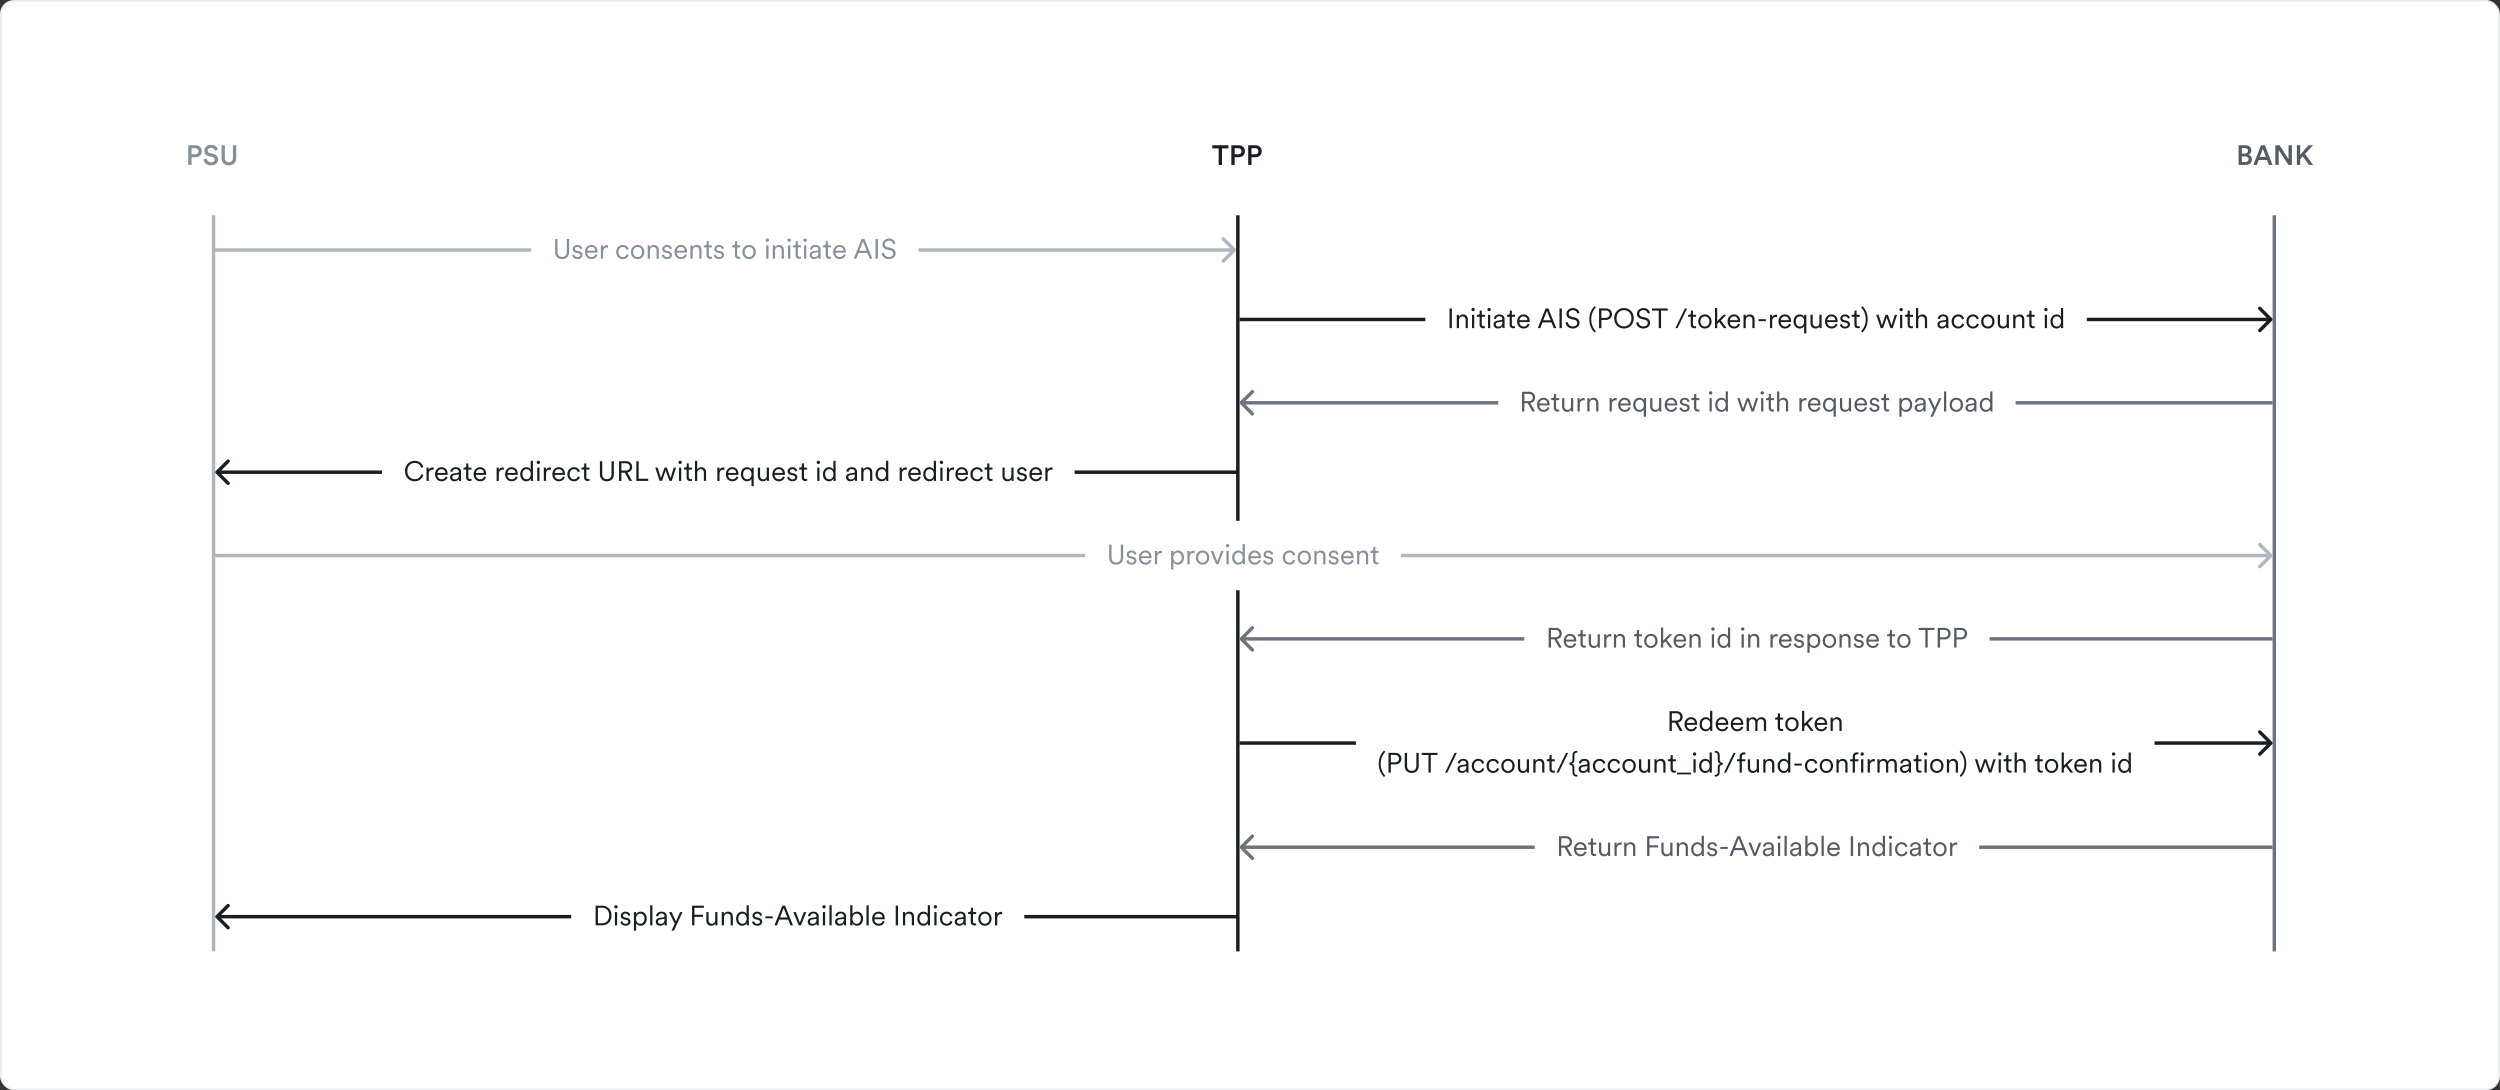 <svg xmlns="http://www.w3.org/2000/svg" width="1440" height="628" fill="none" viewBox="0 0 1440 628">
  <rect x="0" y="0" width="1440" height="628" fill="#333333" stroke="none"/>
  <rect width="1439" height="627" x=".5" y=".5" fill="#fff" rx="7.5"/>
  <path stroke="#B0B6BF" stroke-width="2" d="M123 124v424"/>
  <path fill="#868E98" d="M110.343 88.874v-3.519h1.999c1.216 0 1.952.688 1.952 1.775 0 1.072-.736 1.744-1.952 1.744h-1.999Zm2.287 1.695c2.176 0 3.615-1.455 3.615-3.455 0-1.983-1.439-3.455-3.615-3.455h-4.206V95h1.919v-4.43h2.287Zm12.868-4.254c-.256-1.264-1.296-2.895-3.967-2.895-2.111 0-3.855 1.567-3.855 3.47 0 1.696 1.152 2.832 2.879 3.183l1.6.336c.976.208 1.519.8 1.519 1.536 0 .88-.703 1.568-2.063 1.568-1.631 0-2.479-1.088-2.591-2.272l-1.792.512c.176 1.632 1.504 3.487 4.383 3.487 2.591 0 4.015-1.68 4.015-3.439 0-1.6-1.072-2.863-3.071-3.263l-1.632-.336c-.88-.192-1.327-.736-1.327-1.456 0-.863.799-1.631 1.951-1.631 1.52 0 2.111 1.04 2.223 1.744l1.728-.544Zm6.343 8.925c2.383 0 4.239-1.456 4.239-4.19v-7.39h-1.92v7.277c0 1.6-.864 2.48-2.319 2.48-1.44 0-2.319-.88-2.319-2.48V83.66h-1.904v7.39c0 2.735 1.856 4.19 4.223 4.19Z"/>
  <path stroke="#1A1D21" stroke-width="2" d="M713 124v424"/>
  <path fill="#1A1D21" d="M707.565 85.467v-1.808h-9.293v1.808h3.679V95h1.919v-9.533h3.695Zm3.619 3.407v-3.519h1.999c1.216 0 1.951.688 1.951 1.775 0 1.072-.735 1.744-1.951 1.744h-1.999Zm2.287 1.695c2.175 0 3.615-1.455 3.615-3.455 0-1.983-1.44-3.455-3.615-3.455h-4.207V95h1.92v-4.43h2.287Zm7.397-1.695v-3.519h2c1.215 0 1.951.688 1.951 1.775 0 1.072-.736 1.744-1.951 1.744h-2Zm2.288 1.695c2.175 0 3.614-1.455 3.614-3.455 0-1.983-1.439-3.455-3.614-3.455h-4.207V95h1.919v-4.43h2.288Z"/>
  <path stroke="#6C747F" stroke-width="2" d="M1310 124v424"/>
  <path fill="#545B63" d="M1289.42 83.66V95h4.19c2.12 0 3.52-1.312 3.52-3.135 0-1.344-.83-2.383-2.03-2.703.98-.352 1.68-1.248 1.68-2.447 0-1.776-1.28-3.056-3.45-3.056h-3.91Zm1.91 4.798v-3.167h1.69c1.17 0 1.84.624 1.84 1.584 0 .943-.67 1.583-1.79 1.583h-1.74Zm0 4.91v-3.294h2.01c1.19 0 1.84.687 1.84 1.663 0 1.008-.75 1.632-1.9 1.632h-1.95ZM1306.88 95h2.1l-4.42-11.34h-2.22L1297.92 95h2.04l1.05-2.847h4.8l1.07 2.847Zm-3.47-9.261 1.73 4.638h-3.46l1.73-4.638ZM1320.12 95V83.66h-1.92v8.045l-5.15-8.046h-2.45V95h1.92v-8.59l5.6 8.59h2Zm9.81 0h2.42l-4.64-6.334 4.59-5.007h-2.53l-4.87 5.439v-5.439h-1.92V95h1.92v-3.263l1.5-1.647 3.53 4.91Z"/>
  <path fill="#B0B6BF" d="M711.707 144.707a.999.999 0 0 0 0-1.414l-6.364-6.364a.999.999 0 1 0-1.414 1.414l5.657 5.657-5.657 5.657a.999.999 0 1 0 1.414 1.414l6.364-6.364ZM123 145h588v-2H123v2Z"/>
  <rect width="223" height="40" x="306" y="124" fill="#fff" rx="8"/>
  <path fill="#868E98" d="M323.797 149.224c2.304 0 4.015-1.424 4.015-4.063v-7.502h-1.343v7.47c0 1.824-.96 2.863-2.672 2.863-1.711 0-2.671-1.039-2.671-2.863v-7.47h-1.343v7.502c0 2.639 1.711 4.063 4.014 4.063Zm5.87-2.239c.128.959 1.039 2.239 3.055 2.239 1.823 0 2.767-1.216 2.767-2.319 0-1.136-.736-1.92-2.079-2.224l-1.248-.288c-.672-.16-1.008-.495-1.008-1.039 0-.64.624-1.152 1.424-1.152 1.215 0 1.615.848 1.711 1.376l1.136-.416c-.176-.784-.864-2.048-2.847-2.048-1.456 0-2.671 1.04-2.671 2.32 0 1.103.735 1.855 1.903 2.127l1.248.288c.703.16 1.167.544 1.167 1.12 0 .655-.576 1.167-1.487 1.167-1.152 0-1.808-.672-1.92-1.551l-1.151.4Zm8.609-2.56c.08-1.135.976-2.175 2.303-2.175 1.456 0 2.239.96 2.271 2.175h-4.574Zm4.75 2c-.303.912-1.007 1.647-2.303 1.647-1.375 0-2.479-1.039-2.479-2.495v-.064h5.902c.016-.112.032-.288.032-.448 0-2.335-1.296-3.951-3.615-3.951-1.935 0-3.631 1.616-3.631 4.031 0 2.575 1.744 4.079 3.791 4.079 1.776 0 2.975-1.072 3.407-2.399l-1.104-.4Zm7.198-5.135a2.281 2.281 0 0 0-.543-.064c-.848 0-1.824.368-2.32 1.488v-1.376h-1.247V149h1.279v-3.967c0-1.727.88-2.463 2.16-2.463.224 0 .464.016.671.08v-1.36Zm8.494.976c1.375 0 1.999.944 2.207 1.76l1.152-.496c-.32-1.216-1.392-2.416-3.359-2.416-2.16 0-3.791 1.664-3.791 4.047 0 2.335 1.599 4.063 3.807 4.063 1.967 0 3.039-1.248 3.407-2.383l-1.12-.496c-.224.704-.832 1.727-2.287 1.727-1.36 0-2.528-1.071-2.528-2.911 0-1.855 1.168-2.895 2.512-2.895Zm8.561-1.152c-2.208 0-3.839 1.696-3.839 4.047 0 2.367 1.631 4.063 3.839 4.063 2.207 0 3.838-1.696 3.838-4.063 0-2.351-1.631-4.047-3.838-4.047Zm0 1.152c1.375 0 2.559 1.04 2.559 2.895 0 1.872-1.184 2.911-2.559 2.911-1.376 0-2.56-1.039-2.56-2.911 0-1.855 1.184-2.895 2.56-2.895Zm7.09 2.223c0-1.199.688-2.223 1.92-2.223 1.391 0 1.903.896 1.903 2.015V149h1.28v-4.91c0-1.664-.896-2.976-2.735-2.976-1.008 0-1.904.48-2.4 1.376v-1.152h-1.247V149h1.279v-4.511Zm6.876 2.496c.127.959 1.039 2.239 3.055 2.239 1.823 0 2.767-1.216 2.767-2.319 0-1.136-.736-1.92-2.08-2.224l-1.247-.288c-.672-.16-1.008-.495-1.008-1.039 0-.64.624-1.152 1.424-1.152 1.215 0 1.615.848 1.711 1.376l1.136-.416c-.176-.784-.864-2.048-2.847-2.048-1.456 0-2.672 1.04-2.672 2.32 0 1.103.736 1.855 1.904 2.127l1.247.288c.704.16 1.168.544 1.168 1.12 0 .655-.576 1.167-1.487 1.167-1.152 0-1.808-.672-1.92-1.551l-1.151.4Zm8.609-2.56c.08-1.135.975-2.175 2.303-2.175 1.456 0 2.239.96 2.271 2.175h-4.574Zm4.75 2c-.304.912-1.007 1.647-2.303 1.647-1.376 0-2.479-1.039-2.479-2.495v-.064h5.902c.016-.112.032-.288.032-.448 0-2.335-1.296-3.951-3.615-3.951-1.935 0-3.631 1.616-3.631 4.031 0 2.575 1.744 4.079 3.791 4.079 1.775 0 2.975-1.072 3.407-2.399l-1.104-.4Zm4.367-1.936c0-1.199.688-2.223 1.92-2.223 1.391 0 1.903.896 1.903 2.015V149h1.28v-4.91c0-1.664-.896-2.976-2.736-2.976-1.007 0-1.903.48-2.399 1.376v-1.152h-1.247V149h1.279v-4.511Zm9.276-5.582h-1.199v1.264c0 .719-.336 1.167-1.12 1.167h-.496v1.152h1.536v4.415c0 1.391.816 2.175 2.079 2.175.496 0 .864-.096 1.008-.144v-1.088c-.128.032-.416.08-.64.08-.816 0-1.168-.4-1.168-1.199v-4.239h1.808v-1.152h-1.808v-2.431Zm2.941 8.078c.128.959 1.04 2.239 3.056 2.239 1.823 0 2.767-1.216 2.767-2.319 0-1.136-.736-1.92-2.08-2.224l-1.247-.288c-.672-.16-1.008-.495-1.008-1.039 0-.64.624-1.152 1.424-1.152 1.215 0 1.615.848 1.711 1.376l1.136-.416c-.176-.784-.864-2.048-2.847-2.048-1.456 0-2.672 1.04-2.672 2.32 0 1.103.736 1.855 1.904 2.127l1.247.288c.704.16 1.168.544 1.168 1.12 0 .655-.576 1.167-1.488 1.167-1.151 0-1.807-.672-1.919-1.551l-1.152.4Zm13.414-8.078h-1.2v1.264c0 .719-.336 1.167-1.119 1.167h-.496v1.152h1.535v4.415c0 1.391.816 2.175 2.08 2.175.495 0 .863-.096 1.007-.144v-1.088c-.128.032-.416.08-.64.08-.815 0-1.167-.4-1.167-1.199v-4.239h1.807v-1.152h-1.807v-2.431Zm6.876 2.207c-2.208 0-3.839 1.696-3.839 4.047 0 2.367 1.631 4.063 3.839 4.063 2.207 0 3.838-1.696 3.838-4.063 0-2.351-1.631-4.047-3.838-4.047Zm0 1.152c1.375 0 2.559 1.04 2.559 2.895 0 1.872-1.184 2.911-2.559 2.911-1.376 0-2.56-1.039-2.56-2.911 0-1.855 1.184-2.895 2.56-2.895ZM442.645 149v-7.662h-1.279V149h1.279Zm-1.599-10.685c0 .528.432.96.959.96.528 0 .96-.432.96-.96a.962.962 0 0 0-.96-.959.962.962 0 0 0-.959.959Zm5.379 6.174c0-1.199.688-2.223 1.92-2.223 1.391 0 1.903.896 1.903 2.015V149h1.28v-4.91c0-1.664-.896-2.976-2.735-2.976-1.008 0-1.904.48-2.4 1.376v-1.152h-1.247V149h1.279v-4.511Zm8.779 4.511v-7.662h-1.28V149h1.28Zm-1.6-10.685c0 .528.432.96.96.96s.96-.432.96-.96a.962.962 0 0 0-.96-.959.962.962 0 0 0-.96.959Zm5.956.592h-1.2v1.264c0 .719-.336 1.167-1.119 1.167h-.496v1.152h1.535v4.415c0 1.391.816 2.175 2.08 2.175.495 0 .863-.096 1.007-.144v-1.088c-.128.032-.416.08-.64.08-.815 0-1.167-.4-1.167-1.199v-4.239h1.807v-1.152h-1.807v-2.431ZM464.404 149v-7.662h-1.279V149h1.279Zm-1.599-10.685c0 .528.432.96.959.96.528 0 .96-.432.96-.96a.962.962 0 0 0-.96-.959.962.962 0 0 0-.959.959Zm3.556 8.654c0 1.167.944 2.255 2.527 2.255 1.376 0 2.207-.752 2.543-1.376 0 .592.064.976.096 1.152h1.248c-.048-.24-.096-.64-.096-1.28v-3.87c0-1.488-.912-2.736-3.087-2.736-1.648 0-2.927.992-3.087 2.448l1.215.288c.112-.976.784-1.648 1.904-1.648 1.199 0 1.775.656 1.775 1.52 0 .336-.128.575-.688.655l-2.063.304c-1.343.192-2.287.944-2.287 2.288Zm2.687 1.167c-.88 0-1.408-.608-1.408-1.231 0-.752.528-1.168 1.264-1.28l2.495-.368v.512c0 1.631-1.023 2.367-2.351 2.367Zm7.835-9.229h-1.2v1.264c0 .719-.336 1.167-1.12 1.167h-.496v1.152h1.536v4.415c0 1.391.816 2.175 2.079 2.175.496 0 .864-.096 1.008-.144v-1.088c-.128.032-.416.08-.64.08-.816 0-1.167-.4-1.167-1.199v-4.239h1.807v-1.152h-1.807v-2.431Zm4.38 5.518c.08-1.135.976-2.175 2.303-2.175 1.456 0 2.24.96 2.272 2.175h-4.575Zm4.751 2c-.304.912-1.008 1.647-2.304 1.647-1.375 0-2.479-1.039-2.479-2.495v-.064h5.902c.016-.112.032-.288.032-.448 0-2.335-1.295-3.951-3.615-3.951-1.935 0-3.63 1.616-3.63 4.031 0 2.575 1.743 4.079 3.79 4.079 1.776 0 2.975-1.072 3.407-2.399l-1.103-.4ZM500.995 149h1.455l-4.558-11.341h-1.568L491.781 149h1.456l1.264-3.311h5.198l1.296 3.311Zm-3.903-9.965 2.127 5.422h-4.238l2.111-5.422Zm8.574 9.965v-11.341h-1.343V149h1.343Zm10.097-8.765c-.288-1.312-1.327-2.799-3.774-2.799-2.048 0-3.679 1.519-3.679 3.295 0 1.663 1.135 2.687 2.703 3.039l1.663.367c1.2.272 1.84.992 1.84 1.92 0 1.088-.88 1.951-2.511 1.951-1.792 0-2.768-1.215-2.896-2.559l-1.263.4c.208 1.663 1.535 3.375 4.159 3.375 2.367 0 3.854-1.536 3.854-3.279 0-1.6-1.087-2.735-2.911-3.135l-1.663-.368c-1.04-.224-1.632-.88-1.632-1.791 0-1.152 1.04-2.016 2.352-2.016 1.631.016 2.383 1.072 2.559 2.032l1.199-.432Z"/>
  <path fill="#1A1D21" d="M124.293 271.293a.999.999 0 0 0 0 1.414l6.364 6.364a.999.999 0 1 0 1.414-1.414L126.414 272l5.657-5.657a.999.999 0 1 0-1.414-1.414l-6.364 6.364ZM125 273h588v-2H125v2Z"/>
  <rect width="399" height="40" x="220" y="252" fill="#fff" rx="8"/>
  <path fill="#1A1D21" d="M238.877 277.224c2.591 0 4.399-1.52 4.975-3.647l-1.184-.432c-.464 1.632-1.775 2.847-3.791 2.847-2.159 0-4.239-1.583-4.239-4.67 0-3.071 2.08-4.655 4.239-4.655 1.936 0 3.279 1.024 3.711 2.799l1.248-.432c-.56-2.175-2.384-3.598-4.959-3.598-2.799 0-5.582 2.095-5.582 5.886s2.703 5.902 5.582 5.902Zm10.91-7.934a2.298 2.298 0 0 0-.544-.064c-.847 0-1.823.368-2.319 1.488v-1.376h-1.247V277h1.279v-3.967c0-1.727.88-2.463 2.159-2.463.224 0 .464.016.672.08v-1.36Zm2.157 3.135c.08-1.135.975-2.175 2.303-2.175 1.456 0 2.239.96 2.271 2.175h-4.574Zm4.75 2c-.304.912-1.007 1.647-2.303 1.647-1.376 0-2.479-1.039-2.479-2.495v-.064h5.902c.016-.112.032-.288.032-.448 0-2.335-1.296-3.951-3.615-3.951-1.935 0-3.631 1.616-3.631 4.031 0 2.575 1.744 4.079 3.791 4.079 1.775 0 2.975-1.072 3.407-2.399l-1.104-.4Zm2.544.544c0 1.167.943 2.255 2.527 2.255 1.376 0 2.207-.752 2.543-1.376 0 .592.064.976.096 1.152h1.248c-.048-.24-.096-.64-.096-1.28v-3.87c0-1.488-.912-2.736-3.087-2.736-1.648 0-2.927.992-3.087 2.448l1.215.288c.112-.976.784-1.648 1.904-1.648 1.199 0 1.775.656 1.775 1.52 0 .336-.128.575-.688.655l-2.063.304c-1.344.192-2.287.944-2.287 2.288Zm2.687 1.167c-.88 0-1.408-.608-1.408-1.231 0-.752.528-1.168 1.264-1.28l2.495-.368v.512c0 1.631-1.024 2.367-2.351 2.367Zm7.834-9.229h-1.199v1.264c0 .719-.336 1.167-1.12 1.167h-.496v1.152h1.536v4.415c0 1.391.816 2.175 2.079 2.175.496 0 .864-.096 1.008-.144v-1.088c-.128.032-.416.08-.64.08-.816 0-1.168-.4-1.168-1.199v-4.239h1.808v-1.152h-1.808v-2.431Zm4.381 5.518c.08-1.135.976-2.175 2.303-2.175 1.456 0 2.24.96 2.272 2.175h-4.575Zm4.751 2c-.304.912-1.008 1.647-2.304 1.647-1.375 0-2.479-1.039-2.479-2.495v-.064h5.902c.016-.112.032-.288.032-.448 0-2.335-1.295-3.951-3.615-3.951-1.935 0-3.631 1.616-3.631 4.031 0 2.575 1.744 4.079 3.791 4.079 1.776 0 2.975-1.072 3.407-2.399l-1.103-.4Zm11.274-5.135a2.288 2.288 0 0 0-.543-.064c-.848 0-1.824.368-2.32 1.488v-1.376h-1.247V277h1.279v-3.967c0-1.727.88-2.463 2.16-2.463.224 0 .464.016.671.08v-1.36Zm2.157 3.135c.08-1.135.976-2.175 2.303-2.175 1.456 0 2.24.96 2.272 2.175h-4.575Zm4.75 2c-.303.912-1.007 1.647-2.303 1.647-1.375 0-2.479-1.039-2.479-2.495v-.064h5.902c.016-.112.032-.288.032-.448 0-2.335-1.296-3.951-3.615-3.951-1.935 0-3.631 1.616-3.631 4.031 0 2.575 1.744 4.079 3.791 4.079 1.776 0 2.975-1.072 3.407-2.399l-1.104-.4Zm8.638 1.471c0 .496.048.928.08 1.104h1.248c-.032-.16-.08-.672-.08-1.44v-10.124h-1.28v5.134c-.256-.64-1.008-1.456-2.479-1.456-2.144 0-3.551 1.824-3.551 4.047 0 2.271 1.343 4.063 3.551 4.063 1.327 0 2.159-.784 2.511-1.536v.208Zm-2.399.176c-1.44 0-2.383-1.215-2.383-2.911 0-1.695.927-2.895 2.383-2.895 1.455 0 2.399 1.2 2.399 2.895 0 1.696-.96 2.911-2.399 2.911Zm7.422.928v-7.662h-1.279V277h1.279Zm-1.599-10.685c0 .528.432.96.96.96a.963.963 0 0 0 .959-.96.962.962 0 0 0-.959-.959.962.962 0 0 0-.96.959Zm8.211 2.975a2.298 2.298 0 0 0-.544-.064c-.848 0-1.824.368-2.32 1.488v-1.376h-1.247V277h1.279v-3.967c0-1.727.88-2.463 2.16-2.463.224 0 .464.016.672.08v-1.36Zm2.156 3.135c.08-1.135.976-2.175 2.303-2.175 1.456 0 2.24.96 2.272 2.175h-4.575Zm4.751 2c-.304.912-1.008 1.647-2.304 1.647-1.375 0-2.479-1.039-2.479-2.495v-.064h5.902c.016-.112.032-.288.032-.448 0-2.335-1.295-3.951-3.615-3.951-1.935 0-3.631 1.616-3.631 4.031 0 2.575 1.744 4.079 3.791 4.079 1.776 0 2.975-1.072 3.407-2.399l-1.103-.4Zm6.35-4.159c1.375 0 1.999.944 2.207 1.76l1.152-.496c-.32-1.216-1.392-2.416-3.359-2.416-2.159 0-3.791 1.664-3.791 4.047 0 2.335 1.6 4.063 3.807 4.063 1.967 0 3.039-1.248 3.407-2.383l-1.12-.496c-.224.704-.832 1.727-2.287 1.727-1.36 0-2.527-1.071-2.527-2.911 0-1.855 1.167-2.895 2.511-2.895Zm7.105-3.359h-1.199v1.264c0 .719-.336 1.167-1.12 1.167h-.496v1.152h1.536v4.415c0 1.391.815 2.175 2.079 2.175.496 0 .864-.096 1.008-.144v-1.088c-.128.032-.416.08-.64.08-.816 0-1.168-.4-1.168-1.199v-4.239h1.808v-1.152h-1.808v-2.431Zm11.849 10.317c2.303 0 4.014-1.424 4.014-4.063v-7.502h-1.343v7.47c0 1.824-.96 2.863-2.671 2.863-1.712 0-2.672-1.039-2.672-2.863v-7.47h-1.343v7.502c0 2.639 1.711 4.063 4.015 4.063Zm12.982-.224h1.567l-2.751-4.847c1.712-.271 2.767-1.535 2.767-3.183 0-1.839-1.327-3.311-3.423-3.311h-4.126V277h1.343v-4.751h1.968l2.655 4.751Zm-4.623-5.95v-4.191h2.576c1.375 0 2.287.832 2.287 2.111 0 1.264-.912 2.08-2.287 2.08h-2.576Zm15.453 5.95v-1.232h-5.503v-10.109h-1.343V277h6.846Zm9.404-7.662-2.111 6.062-1.871-6.062h-1.376l2.543 7.662h1.36l2.111-6.11 2.144 6.11h1.343l2.495-7.662h-1.359l-1.824 6.062-2.127-6.062h-1.328Zm9.624 7.662v-7.662h-1.28V277h1.28Zm-1.6-10.685c0 .528.432.96.96.96s.96-.432.96-.96a.962.962 0 0 0-.96-.959.962.962 0 0 0-.96.959Zm5.956.592h-1.2v1.264c0 .719-.336 1.167-1.12 1.167h-.495v1.152h1.535v4.415c0 1.391.816 2.175 2.079 2.175.496 0 .864-.096 1.008-.144v-1.088c-.128.032-.416.08-.64.08-.815 0-1.167-.4-1.167-1.199v-4.239h1.807v-1.152h-1.807v-2.431Zm4.844 5.518c0-1.183.704-2.159 1.919-2.159 1.392 0 1.904.896 1.904 2.015V277h1.279v-4.91c0-1.664-.895-2.976-2.735-2.976-.991 0-1.871.448-2.367 1.248v-4.926h-1.28V277h1.28v-4.575Zm15.687-3.135a2.298 2.298 0 0 0-.544-.064c-.848 0-1.824.368-2.32 1.488v-1.376h-1.247V277h1.279v-3.967c0-1.727.88-2.463 2.16-2.463.224 0 .464.016.672.08v-1.36Zm2.156 3.135c.08-1.135.976-2.175 2.303-2.175 1.456 0 2.24.96 2.272 2.175h-4.575Zm4.751 2c-.304.912-1.008 1.647-2.304 1.647-1.375 0-2.479-1.039-2.479-2.495v-.064h5.902c.016-.112.032-.288.032-.448 0-2.335-1.295-3.951-3.615-3.951-1.935 0-3.631 1.616-3.631 4.031 0 2.575 1.744 4.079 3.791 4.079 1.776 0 2.975-1.072 3.407-2.399l-1.103-.4Zm9.933 5.614v-10.701h-1.248v1.28c-.32-.688-1.152-1.504-2.575-1.504-2.207 0-3.535 1.824-3.535 4.047 0 2.239 1.392 4.063 3.567 4.063 1.248 0 2.111-.656 2.511-1.424v4.239h1.28Zm-3.679-3.967c-1.456 0-2.399-1.215-2.399-2.911 0-1.695.927-2.895 2.399-2.895 1.471 0 2.415 1.2 2.415 2.895 0 1.696-.96 2.911-2.415 2.911Zm11.26-.112v.064c0 .384.032.8.08.976h1.232a10.142 10.142 0 0 1-.096-1.44v-6.222h-1.28v4.623c0 1.216-.688 2.111-1.951 2.111-1.36 0-1.888-1.007-1.888-2.127v-4.607h-1.279v4.815c0 1.695 1.023 3.071 2.879 3.071 1.008 0 1.935-.48 2.303-1.264Zm4.524-3.535c.08-1.135.975-2.175 2.303-2.175 1.455 0 2.239.96 2.271 2.175h-4.574Zm4.75 2c-.304.912-1.008 1.647-2.303 1.647-1.376 0-2.479-1.039-2.479-2.495v-.064h5.902c.016-.112.032-.288.032-.448 0-2.335-1.296-3.951-3.615-3.951-1.935 0-3.631 1.616-3.631 4.031 0 2.575 1.744 4.079 3.791 4.079 1.775 0 2.975-1.072 3.407-2.399l-1.104-.4Zm2.464.56c.128.959 1.039 2.239 3.055 2.239 1.823 0 2.767-1.216 2.767-2.319 0-1.136-.736-1.92-2.079-2.224l-1.248-.288c-.672-.16-1.008-.495-1.008-1.039 0-.64.624-1.152 1.424-1.152 1.215 0 1.615.848 1.711 1.376l1.136-.416c-.176-.784-.864-2.048-2.847-2.048-1.456 0-2.671 1.04-2.671 2.32 0 1.103.735 1.855 1.903 2.127l1.248.288c.703.16 1.167.544 1.167 1.12 0 .655-.576 1.167-1.487 1.167-1.152 0-1.808-.672-1.92-1.551l-1.151.4Zm9.649-8.078h-1.2v1.264c0 .719-.336 1.167-1.12 1.167h-.496v1.152h1.536v4.415c0 1.391.816 2.175 2.079 2.175.496 0 .864-.096 1.008-.144v-1.088c-.128.032-.416.08-.64.08-.816 0-1.167-.4-1.167-1.199v-4.239h1.807v-1.152h-1.807v-2.431ZM472.012 277v-7.662h-1.28V277h1.28Zm-1.6-10.685c0 .528.432.96.96.96s.96-.432.96-.96a.962.962 0 0 0-.96-.959.962.962 0 0 0-.96.959Zm9.651 9.581c0 .496.048.928.08 1.104h1.247c-.032-.16-.08-.672-.08-1.44v-10.124h-1.279v5.134c-.256-.64-1.008-1.456-2.48-1.456-2.143 0-3.551 1.824-3.551 4.047 0 2.271 1.344 4.063 3.551 4.063 1.328 0 2.16-.784 2.512-1.536v.208Zm-2.4.176c-1.439 0-2.383-1.215-2.383-2.911 0-1.695.928-2.895 2.383-2.895 1.456 0 2.4 1.2 2.4 2.895 0 1.696-.96 2.911-2.4 2.911Zm9.676-1.103c0 1.167.944 2.255 2.528 2.255 1.375 0 2.207-.752 2.543-1.376 0 .592.064.976.096 1.152h1.247c-.048-.24-.096-.64-.096-1.28v-3.87c0-1.488-.911-2.736-3.087-2.736-1.647 0-2.927.992-3.087 2.448l1.216.288c.112-.976.784-1.648 1.903-1.648 1.2 0 1.776.656 1.776 1.52 0 .336-.128.575-.688.655l-2.063.304c-1.344.192-2.288.944-2.288 2.288Zm2.688 1.167c-.88 0-1.408-.608-1.408-1.231 0-.752.528-1.168 1.264-1.28l2.495-.368v.512c0 1.631-1.024 2.367-2.351 2.367Zm7.321-3.647c0-1.199.688-2.223 1.919-2.223 1.392 0 1.904.896 1.904 2.015V277h1.279v-4.91c0-1.664-.896-2.976-2.735-2.976-1.008 0-1.903.48-2.399 1.376v-1.152h-1.248V277h1.28v-4.511Zm13.049 3.407c0 .496.048.928.08 1.104h1.248c-.032-.16-.08-.672-.08-1.44v-10.124h-1.28v5.134c-.256-.64-1.008-1.456-2.479-1.456-2.144 0-3.551 1.824-3.551 4.047 0 2.271 1.343 4.063 3.551 4.063 1.327 0 2.159-.784 2.511-1.536v.208Zm-2.399.176c-1.44 0-2.384-1.215-2.384-2.911 0-1.695.928-2.895 2.384-2.895 1.455 0 2.399 1.2 2.399 2.895 0 1.696-.96 2.911-2.399 2.911Zm14.33-6.782a2.298 2.298 0 0 0-.544-.064c-.847 0-1.823.368-2.319 1.488v-1.376h-1.247V277h1.279v-3.967c0-1.727.88-2.463 2.16-2.463.223 0 .463.016.671.08v-1.36Zm2.157 3.135c.08-1.135.975-2.175 2.303-2.175 1.456 0 2.239.96 2.271 2.175h-4.574Zm4.75 2c-.304.912-1.007 1.647-2.303 1.647-1.376 0-2.479-1.039-2.479-2.495v-.064h5.902c.016-.112.032-.288.032-.448 0-2.335-1.296-3.951-3.615-3.951-1.935 0-3.631 1.616-3.631 4.031 0 2.575 1.744 4.079 3.791 4.079 1.775 0 2.975-1.072 3.407-2.399l-1.104-.4Zm8.638 1.471c0 .496.048.928.08 1.104h1.248c-.032-.16-.08-.672-.08-1.44v-10.124h-1.28v5.134c-.256-.64-1.008-1.456-2.479-1.456-2.144 0-3.551 1.824-3.551 4.047 0 2.271 1.343 4.063 3.551 4.063 1.327 0 2.159-.784 2.511-1.536v.208Zm-2.399.176c-1.44 0-2.384-1.215-2.384-2.911 0-1.695.928-2.895 2.384-2.895 1.455 0 2.399 1.2 2.399 2.895 0 1.696-.96 2.911-2.399 2.911Zm7.422.928v-7.662h-1.279V277h1.279Zm-1.599-10.685c0 .528.432.96.959.96.528 0 .96-.432.96-.96a.962.962 0 0 0-.96-.959.962.962 0 0 0-.959.959Zm8.21 2.975a2.288 2.288 0 0 0-.543-.064c-.848 0-1.824.368-2.32 1.488v-1.376h-1.247V277h1.279v-3.967c0-1.727.88-2.463 2.16-2.463.224 0 .464.016.671.08v-1.36Zm2.157 3.135c.08-1.135.976-2.175 2.303-2.175 1.456 0 2.24.96 2.272 2.175h-4.575Zm4.75 2c-.303.912-1.007 1.647-2.303 1.647-1.375 0-2.479-1.039-2.479-2.495v-.064h5.902c.016-.112.032-.288.032-.448 0-2.335-1.295-3.951-3.615-3.951-1.935 0-3.631 1.616-3.631 4.031 0 2.575 1.744 4.079 3.791 4.079 1.776 0 2.975-1.072 3.407-2.399l-1.104-.4Zm6.351-4.159c1.375 0 1.999.944 2.207 1.76l1.152-.496c-.32-1.216-1.392-2.416-3.359-2.416-2.16 0-3.791 1.664-3.791 4.047 0 2.335 1.599 4.063 3.807 4.063 1.967 0 3.039-1.248 3.407-2.383l-1.12-.496c-.224.704-.832 1.727-2.287 1.727-1.36 0-2.527-1.071-2.527-2.911 0-1.855 1.167-2.895 2.511-2.895Zm7.105-3.359h-1.199v1.264c0 .719-.336 1.167-1.12 1.167h-.496v1.152h1.536v4.415c0 1.391.815 2.175 2.079 2.175.496 0 .864-.096 1.008-.144v-1.088c-.128.032-.416.08-.64.08-.816 0-1.168-.4-1.168-1.199v-4.239h1.808v-1.152h-1.808v-2.431Zm12.728 9.053v.064c0 .384.032.8.08.976h1.232a10.142 10.142 0 0 1-.096-1.44v-6.222h-1.28v4.623c0 1.216-.687 2.111-1.951 2.111-1.36 0-1.888-1.007-1.888-2.127v-4.607h-1.279v4.815c0 1.695 1.024 3.071 2.879 3.071 1.008 0 1.935-.48 2.303-1.264Zm3.084-.975c.128.959 1.04 2.239 3.055 2.239 1.824 0 2.767-1.216 2.767-2.319 0-1.136-.735-1.92-2.079-2.224l-1.248-.288c-.671-.16-1.007-.495-1.007-1.039 0-.64.624-1.152 1.423-1.152 1.216 0 1.616.848 1.712 1.376l1.135-.416c-.176-.784-.863-2.048-2.847-2.048-1.455 0-2.671 1.04-2.671 2.32 0 1.103.736 1.855 1.904 2.127l1.247.288c.704.16 1.168.544 1.168 1.12 0 .655-.576 1.167-1.488 1.167-1.151 0-1.807-.672-1.919-1.551l-1.152.4Zm8.609-2.56c.08-1.135.976-2.175 2.304-2.175 1.455 0 2.239.96 2.271 2.175h-4.575Zm4.751 2c-.304.912-1.008 1.647-2.303 1.647-1.376 0-2.48-1.039-2.48-2.495v-.064h5.903c.016-.112.032-.288.032-.448 0-2.335-1.296-3.951-3.615-3.951-1.936 0-3.631 1.616-3.631 4.031 0 2.575 1.743 4.079 3.791 4.079 1.775 0 2.975-1.072 3.407-2.399l-1.104-.4Zm7.198-5.135a2.298 2.298 0 0 0-.544-.064c-.848 0-1.823.368-2.319 1.488v-1.376h-1.248V277h1.28v-3.967c0-1.727.88-2.463 2.159-2.463.224 0 .464.016.672.08v-1.36Z"/>
  <path fill="#B0B6BF" d="M1308.71 320.707a1 1 0 0 0 0-1.414l-6.37-6.364a.994.994 0 0 0-1.41 0 1 1 0 0 0 0 1.414l5.66 5.657-5.66 5.657a1 1 0 0 0 0 1.414.994.994 0 0 0 1.41 0l6.37-6.364ZM123 321h1185v-2H123v2Z"/>
  <rect width="182" height="40" x="625" y="300" fill="#fff" rx="8"/>
  <path fill="#868E98" d="M642.908 325.224c2.303 0 4.015-1.424 4.015-4.063v-7.502h-1.344v7.47c0 1.824-.959 2.863-2.671 2.863-1.711 0-2.671-1.039-2.671-2.863v-7.47h-1.344v7.502c0 2.639 1.712 4.063 4.015 4.063Zm5.87-2.239c.127.959 1.039 2.239 3.055 2.239 1.823 0 2.767-1.216 2.767-2.319 0-1.136-.736-1.92-2.08-2.224l-1.247-.288c-.672-.16-1.008-.495-1.008-1.039 0-.64.624-1.152 1.424-1.152 1.215 0 1.615.848 1.711 1.376l1.136-.416c-.176-.784-.864-2.048-2.847-2.048-1.456 0-2.672 1.04-2.672 2.32 0 1.103.736 1.855 1.904 2.127l1.247.288c.704.16 1.168.544 1.168 1.12 0 .655-.576 1.167-1.487 1.167-1.152 0-1.808-.672-1.92-1.551l-1.151.4Zm8.609-2.56c.08-1.135.975-2.175 2.303-2.175 1.456 0 2.239.96 2.271 2.175h-4.574Zm4.75 2c-.304.912-1.007 1.647-2.303 1.647-1.376 0-2.479-1.039-2.479-2.495v-.064h5.902c.016-.112.032-.288.032-.448 0-2.335-1.296-3.951-3.615-3.951-1.935 0-3.631 1.616-3.631 4.031 0 2.575 1.744 4.079 3.791 4.079 1.775 0 2.975-1.072 3.407-2.399l-1.104-.4Zm7.198-5.135a2.298 2.298 0 0 0-.544-.064c-.847 0-1.823.368-2.319 1.488v-1.376h-1.247V325h1.279v-3.967c0-1.727.88-2.463 2.16-2.463.223 0 .463.016.671.08v-1.36Zm6.51 10.749v-4.223c.4.72 1.28 1.408 2.591 1.408 2.208 0 3.519-1.776 3.519-4.063s-1.231-4.047-3.487-4.047c-1.359 0-2.255.72-2.655 1.504v-1.28h-1.248v10.701h1.28Zm2.399-3.967c-1.471 0-2.431-1.215-2.431-2.911 0-1.695.944-2.895 2.431-2.895 1.488 0 2.432 1.2 2.432 2.895 0 1.696-.96 2.911-2.432 2.911Zm9.804-6.782a2.298 2.298 0 0 0-.544-.064c-.847 0-1.823.368-2.319 1.488v-1.376h-1.247V325h1.279v-3.967c0-1.727.88-2.463 2.159-2.463.224 0 .464.016.672.08v-1.36Zm4.652-.176c-2.207 0-3.839 1.696-3.839 4.047 0 2.367 1.632 4.063 3.839 4.063s3.839-1.696 3.839-4.063c0-2.351-1.632-4.047-3.839-4.047Zm0 1.152c1.376 0 2.559 1.04 2.559 2.895 0 1.872-1.183 2.911-2.559 2.911-1.376 0-2.559-1.039-2.559-2.911 0-1.855 1.183-2.895 2.559-2.895Zm12.12-.928h-1.376l-2.319 6.174-2.304-6.174h-1.439l3.087 7.662h1.296l3.055-7.662Zm2.921 7.662v-7.662h-1.279V325h1.279Zm-1.599-10.685c0 .528.432.96.96.96a.962.962 0 0 0 .959-.96.961.961 0 0 0-.959-.959.962.962 0 0 0-.96.959Zm9.65 9.581c0 .496.048.928.08 1.104h1.248c-.032-.16-.08-.672-.08-1.44v-10.124h-1.28v5.134c-.256-.64-1.007-1.456-2.479-1.456-2.143 0-3.551 1.824-3.551 4.047 0 2.271 1.344 4.063 3.551 4.063 1.328 0 2.159-.784 2.511-1.536v.208Zm-2.399.176c-1.44 0-2.383-1.215-2.383-2.911 0-1.695.927-2.895 2.383-2.895s2.399 1.2 2.399 2.895c0 1.696-.959 2.911-2.399 2.911Zm6.959-3.647c.08-1.135.975-2.175 2.303-2.175 1.456 0 2.239.96 2.271 2.175h-4.574Zm4.75 2c-.304.912-1.007 1.647-2.303 1.647-1.376 0-2.479-1.039-2.479-2.495v-.064h5.902c.016-.112.032-.288.032-.448 0-2.335-1.296-3.951-3.615-3.951-1.935 0-3.631 1.616-3.631 4.031 0 2.575 1.744 4.079 3.791 4.079 1.775 0 2.975-1.072 3.407-2.399l-1.104-.4Zm2.464.56c.128.959 1.039 2.239 3.055 2.239 1.823 0 2.767-1.216 2.767-2.319 0-1.136-.736-1.92-2.079-2.224l-1.248-.288c-.672-.16-1.008-.495-1.008-1.039 0-.64.624-1.152 1.424-1.152 1.215 0 1.615.848 1.711 1.376l1.136-.416c-.176-.784-.864-2.048-2.847-2.048-1.456 0-2.671 1.04-2.671 2.32 0 1.103.735 1.855 1.903 2.127l1.248.288c.703.16 1.167.544 1.167 1.12 0 .655-.575 1.167-1.487 1.167-1.152 0-1.808-.672-1.92-1.551l-1.151.4Zm15.133-4.719c1.376 0 1.999.944 2.207 1.76l1.152-.496c-.32-1.216-1.392-2.416-3.359-2.416-2.159 0-3.791 1.664-3.791 4.047 0 2.335 1.6 4.063 3.807 4.063 1.967 0 3.039-1.248 3.407-2.383l-1.12-.496c-.224.704-.831 1.727-2.287 1.727-1.359 0-2.527-1.071-2.527-2.911 0-1.855 1.168-2.895 2.511-2.895Zm8.561-1.152c-2.207 0-3.839 1.696-3.839 4.047 0 2.367 1.632 4.063 3.839 4.063s3.839-1.696 3.839-4.063c0-2.351-1.632-4.047-3.839-4.047Zm0 1.152c1.376 0 2.559 1.04 2.559 2.895 0 1.872-1.183 2.911-2.559 2.911-1.376 0-2.559-1.039-2.559-2.911 0-1.855 1.183-2.895 2.559-2.895Zm7.091 2.223c0-1.199.688-2.223 1.919-2.223 1.392 0 1.904.896 1.904 2.015V325h1.279v-4.91c0-1.664-.895-2.976-2.735-2.976-1.008 0-1.903.48-2.399 1.376v-1.152h-1.248V325h1.28v-4.511Zm6.875 2.496c.128.959 1.04 2.239 3.055 2.239 1.824 0 2.767-1.216 2.767-2.319 0-1.136-.736-1.92-2.079-2.224l-1.248-.288c-.672-.16-1.007-.495-1.007-1.039 0-.64.623-1.152 1.423-1.152 1.216 0 1.616.848 1.712 1.376l1.135-.416c-.176-.784-.863-2.048-2.847-2.048-1.455 0-2.671 1.04-2.671 2.32 0 1.103.736 1.855 1.903 2.127l1.248.288c.704.16 1.168.544 1.168 1.12 0 .655-.576 1.167-1.488 1.167-1.152 0-1.807-.672-1.919-1.551l-1.152.4Zm8.609-2.56c.08-1.135.976-2.175 2.304-2.175 1.455 0 2.239.96 2.271 2.175h-4.575Zm4.751 2c-.304.912-1.008 1.647-2.304 1.647-1.375 0-2.479-1.039-2.479-2.495v-.064h5.902c.016-.112.032-.288.032-.448 0-2.335-1.295-3.951-3.614-3.951-1.936 0-3.631 1.616-3.631 4.031 0 2.575 1.743 4.079 3.79 4.079 1.776 0 2.976-1.072 3.407-2.399l-1.103-.4Zm4.367-1.936c0-1.199.687-2.223 1.919-2.223 1.392 0 1.904.896 1.904 2.015V325h1.279v-4.91c0-1.664-.896-2.976-2.735-2.976-1.008 0-1.903.48-2.399 1.376v-1.152h-1.248V325h1.28v-4.511Zm9.276-5.582h-1.2v1.264c0 .719-.336 1.167-1.119 1.167h-.496v1.152h1.535v4.415c0 1.391.816 2.175 2.08 2.175a3.34 3.34 0 0 0 1.007-.144v-1.088c-.128.032-.415.08-.639.08-.816 0-1.168-.4-1.168-1.199v-4.239h1.807v-1.152h-1.807v-2.431Z"/>
  <path fill="#1A1D21" d="M1308.71 184.707a1 1 0 0 0 0-1.414l-6.37-6.364a.994.994 0 0 0-1.41 0 1 1 0 0 0 0 1.414l5.66 5.657-5.66 5.657a1 1 0 0 0 0 1.414.994.994 0 0 0 1.41 0l6.37-6.364ZM714 185h594v-2H714v2Z"/>
  <rect width="381" height="40" x="821" y="164" fill="#fff" rx="8"/>
  <path fill="#1A1D21" d="M836.278 189v-11.341h-1.343V189h1.343Zm4.1-4.511c0-1.199.687-2.223 1.919-2.223 1.392 0 1.903.896 1.903 2.015V189h1.28v-4.91c0-1.664-.896-2.976-2.735-2.976-1.008 0-1.904.48-2.399 1.376v-1.152h-1.248V189h1.28v-4.511Zm8.778 4.511v-7.662h-1.279V189h1.279Zm-1.599-10.685c0 .528.431.96.959.96s.96-.432.96-.96a.962.962 0 0 0-.96-.959.961.961 0 0 0-.959.959Zm5.955.592h-1.2v1.264c0 .719-.336 1.167-1.119 1.167h-.496v1.152h1.535v4.415c0 1.391.816 2.175 2.08 2.175.496 0 .864-.096 1.007-.144v-1.088c-.127.032-.415.08-.639.08-.816 0-1.168-.4-1.168-1.199v-4.239h1.807v-1.152h-1.807v-2.431ZM858.356 189v-7.662h-1.279V189h1.279Zm-1.599-10.685c0 .528.432.96.96.96a.963.963 0 0 0 .959-.96.962.962 0 0 0-.959-.959.962.962 0 0 0-.96.959Zm3.556 8.654c0 1.167.944 2.255 2.527 2.255 1.376 0 2.208-.752 2.543-1.376 0 .592.064.976.096 1.152h1.248c-.048-.24-.096-.64-.096-1.28v-3.87c0-1.488-.912-2.736-3.087-2.736-1.647 0-2.927.992-3.087 2.448l1.216.288c.112-.976.783-1.648 1.903-1.648 1.2 0 1.776.656 1.776 1.52 0 .336-.128.575-.688.655l-2.064.304c-1.343.192-2.287.944-2.287 2.288Zm2.687 1.167c-.879 0-1.407-.608-1.407-1.231 0-.752.528-1.168 1.263-1.28l2.496-.368v.512c0 1.631-1.024 2.367-2.352 2.367Zm7.835-9.229h-1.2v1.264c0 .719-.336 1.167-1.119 1.167h-.496v1.152h1.535v4.415c0 1.391.816 2.175 2.08 2.175.495 0 .863-.096 1.007-.144v-1.088c-.128.032-.416.08-.64.08-.815 0-1.167-.4-1.167-1.199v-4.239h1.807v-1.152h-1.807v-2.431Zm4.38 5.518c.08-1.135.976-2.175 2.304-2.175 1.455 0 2.239.96 2.271 2.175h-4.575Zm4.751 2c-.304.912-1.008 1.647-2.303 1.647-1.376 0-2.48-1.039-2.48-2.495v-.064h5.903c.016-.112.032-.288.032-.448 0-2.335-1.296-3.951-3.615-3.951-1.936 0-3.631 1.616-3.631 4.031 0 2.575 1.743 4.079 3.791 4.079 1.775 0 2.975-1.072 3.407-2.399l-1.104-.4ZM894.947 189h1.455l-4.558-11.341h-1.568L885.734 189h1.455l1.264-3.311h5.198l1.296 3.311Zm-3.903-9.965 2.127 5.422h-4.238l2.111-5.422Zm8.574 9.965v-11.341h-1.343V189h1.343Zm10.098-8.765c-.288-1.312-1.328-2.799-3.775-2.799-2.048 0-3.679 1.519-3.679 3.295 0 1.663 1.136 2.687 2.703 3.039l1.664.367c1.199.272 1.839.992 1.839 1.92 0 1.088-.88 1.951-2.511 1.951-1.792 0-2.767-1.215-2.895-2.559l-1.264.4c.208 1.663 1.536 3.375 4.159 3.375 2.367 0 3.855-1.536 3.855-3.279 0-1.6-1.088-2.735-2.912-3.135l-1.663-.368c-1.04-.224-1.632-.88-1.632-1.791 0-1.152 1.04-2.016 2.352-2.016 1.631.016 2.383 1.072 2.559 2.032l1.2-.432Zm5.738 3.695c0 3.454 1.311 5.854 3.007 7.597l.784-.688c-1.632-1.823-2.672-4.014-2.672-6.909 0-2.896 1.04-5.087 2.672-6.91l-.784-.688c-1.696 1.759-3.007 4.143-3.007 7.598Zm6.954-.832v-4.239h2.399c1.456 0 2.352.848 2.352 2.143 0 1.248-.896 2.096-2.352 2.096h-2.399Zm2.607 1.199c2.096 0 3.487-1.407 3.487-3.311 0-1.887-1.391-3.327-3.487-3.327h-3.95V189h1.343v-4.703h2.607Zm6.122-.975c0-3.071 2.08-4.655 4.271-4.655 2.208 0 4.271 1.584 4.271 4.655 0 3.087-2.063 4.67-4.271 4.67-2.191 0-4.271-1.583-4.271-4.67Zm-1.343 0c0 3.791 2.799 5.902 5.614 5.902 2.831 0 5.614-2.111 5.614-5.902s-2.783-5.886-5.614-5.886c-2.815 0-5.614 2.095-5.614 5.886Zm20.55-3.087c-.288-1.312-1.328-2.799-3.775-2.799-2.047 0-3.679 1.519-3.679 3.295 0 1.663 1.136 2.687 2.703 3.039l1.664.367c1.199.272 1.839.992 1.839 1.92 0 1.088-.88 1.951-2.511 1.951-1.792 0-2.767-1.215-2.895-2.559l-1.264.4c.208 1.663 1.536 3.375 4.159 3.375 2.367 0 3.855-1.536 3.855-3.279 0-1.6-1.088-2.735-2.911-3.135l-1.664-.368c-1.04-.224-1.631-.88-1.631-1.791 0-1.152 1.039-2.016 2.351-2.016 1.631.016 2.383 1.072 2.559 2.032l1.2-.432Zm10.298-1.344v-1.232h-9.101v1.232h3.887V189h1.328v-10.109h3.886Zm11.117-1.232h-1.248L965.025 189h1.248l5.486-11.341Zm3.387 1.248h-1.199v1.264c0 .719-.336 1.167-1.12 1.167h-.496v1.152h1.536v4.415c0 1.391.816 2.175 2.079 2.175.496 0 .864-.096 1.008-.144v-1.088c-.128.032-.416.08-.64.08-.816 0-1.168-.4-1.168-1.199v-4.239h1.808v-1.152h-1.808v-2.431Zm6.876 2.207c-2.207 0-3.839 1.696-3.839 4.047 0 2.367 1.632 4.063 3.839 4.063 2.208 0 3.839-1.696 3.839-4.063 0-2.351-1.631-4.047-3.839-4.047Zm0 1.152c1.376 0 2.559 1.04 2.559 2.895 0 1.872-1.183 2.911-2.559 2.911-1.375 0-2.559-1.039-2.559-2.911 0-1.855 1.184-2.895 2.559-2.895Zm12.433-.928h-1.759l-3.583 3.647v-7.549h-1.28V189h1.28v-2.319l1.184-1.216L992.92 189h1.615l-3.343-4.415 3.263-3.247Zm1.973 3.087c.08-1.135.976-2.175 2.303-2.175 1.459 0 2.239.96 2.269 2.175h-4.572Zm4.752 2c-.31.912-1.01 1.647-2.305 1.647-1.375 0-2.479-1.039-2.479-2.495v-.064h5.904c.01-.112.03-.288.03-.448 0-2.335-1.3-3.951-3.615-3.951-1.935 0-3.631 1.616-3.631 4.031 0 2.575 1.744 4.079 3.791 4.079 1.775 0 2.975-1.072 3.405-2.399l-1.1-.4Zm4.37-1.936c0-1.199.68-2.223 1.91-2.223 1.4 0 1.91.896 1.91 2.015V189h1.28v-4.91c0-1.664-.9-2.976-2.74-2.976-1 0-1.9.48-2.4 1.376v-1.152h-1.24V189h1.28v-4.511Zm11.61.48v-1.119h-4.28v1.119h4.28Zm6.45-3.679a2.398 2.398 0 0 0-.55-.064c-.85 0-1.82.368-2.32 1.488v-1.376h-1.24V189h1.28v-3.967c0-1.727.87-2.463 2.15-2.463.23 0 .47.016.68.08v-1.36Zm2.15 3.135c.08-1.135.98-2.175 2.31-2.175 1.45 0 2.24.96 2.27 2.175h-4.58Zm4.75 2c-.3.912-1 1.647-2.3 1.647-1.38 0-2.48-1.039-2.48-2.495v-.064h5.9c.02-.112.03-.288.03-.448 0-2.335-1.29-3.951-3.61-3.951-1.94 0-3.63 1.616-3.63 4.031 0 2.575 1.74 4.079 3.79 4.079 1.78 0 2.98-1.072 3.41-2.399l-1.11-.4Zm9.94 5.614v-10.701h-1.25v1.28c-.32-.688-1.15-1.504-2.58-1.504-2.2 0-3.53 1.824-3.53 4.047 0 2.239 1.39 4.063 3.57 4.063 1.24 0 2.11-.656 2.51-1.424v4.239h1.28Zm-3.68-3.967c-1.46 0-2.4-1.215-2.4-2.911 0-1.695.93-2.895 2.4-2.895 1.47 0 2.41 1.2 2.41 2.895 0 1.696-.96 2.911-2.41 2.911Zm11.26-.112v.064c0 .384.03.8.08.976h1.23c-.05-.304-.1-.848-.1-1.44v-6.222h-1.28v4.623c0 1.216-.68 2.111-1.95 2.111-1.36 0-1.88-1.007-1.88-2.127v-4.607h-1.28v4.815c0 1.695 1.02 3.071 2.87 3.071 1.01 0 1.94-.48 2.31-1.264Zm4.52-3.535c.08-1.135.98-2.175 2.3-2.175 1.46 0 2.24.96 2.28 2.175h-4.58Zm4.75 2c-.3.912-1.01 1.647-2.3 1.647-1.38 0-2.48-1.039-2.48-2.495v-.064h5.9c.02-.112.03-.288.03-.448 0-2.335-1.29-3.951-3.61-3.951-1.94 0-3.63 1.616-3.63 4.031 0 2.575 1.74 4.079 3.79 4.079 1.77 0 2.97-1.072 3.41-2.399l-1.11-.4Zm2.47.56c.12.959 1.04 2.239 3.05 2.239 1.82 0 2.77-1.216 2.77-2.319 0-1.136-.74-1.92-2.08-2.224l-1.25-.288c-.67-.16-1.01-.495-1.01-1.039 0-.64.63-1.152 1.43-1.152 1.21 0 1.61.848 1.71 1.376l1.13-.416c-.17-.784-.86-2.048-2.84-2.048-1.46 0-2.67 1.04-2.67 2.32 0 1.103.73 1.855 1.9 2.127l1.25.288c.7.16 1.16.544 1.16 1.12 0 .655-.57 1.167-1.48 1.167-1.16 0-1.81-.672-1.92-1.551l-1.15.4Zm9.64-8.078h-1.2v1.264c0 .719-.33 1.167-1.11 1.167h-.5v1.152h1.53v4.415c0 1.391.82 2.175 2.08 2.175.5 0 .87-.096 1.01-.144v-1.088c-.13.032-.41.08-.64.08-.81 0-1.17-.4-1.17-1.199v-4.239h1.81v-1.152h-1.81v-2.431Zm6.37 5.023c0-3.455-1.31-5.839-3.01-7.598l-.78.688c1.63 1.823 2.67 4.014 2.67 6.91 0 2.895-1.04 5.086-2.67 6.909l.78.688c1.7-1.743 3.01-4.143 3.01-7.597Zm10.3-2.592-2.11 6.062-1.87-6.062h-1.38l2.55 7.662h1.36l2.11-6.11 2.14 6.11h1.34l2.5-7.662h-1.36l-1.82 6.062-2.13-6.062h-1.33Zm9.63 7.662v-7.662h-1.28V189h1.28Zm-1.6-10.685c0 .528.43.96.96.96.52 0 .96-.432.96-.96a.967.967 0 0 0-.96-.959.96.96 0 0 0-.96.959Zm5.95.592h-1.2v1.264c0 .719-.33 1.167-1.12 1.167h-.49v1.152h1.53v4.415c0 1.391.82 2.175 2.08 2.175.5 0 .86-.096 1.01-.144v-1.088c-.13.032-.42.08-.64.08-.82 0-1.17-.4-1.17-1.199v-4.239h1.81v-1.152h-1.81v-2.431Zm4.85 5.518c0-1.183.7-2.159 1.91-2.159 1.4 0 1.91.896 1.91 2.015V189h1.28v-4.91c0-1.664-.9-2.976-2.74-2.976-.99 0-1.87.448-2.36 1.248v-4.926h-1.28V189h1.28v-4.575Zm11.03 2.544c0 1.167.94 2.255 2.52 2.255 1.38 0 2.21-.752 2.55-1.376 0 .592.06.976.09 1.152h1.25c-.05-.24-.09-.64-.09-1.28v-3.87c0-1.488-.92-2.736-3.09-2.736-1.65 0-2.93.992-3.09 2.448l1.22.288c.11-.976.78-1.648 1.9-1.648 1.2 0 1.78.656 1.78 1.52 0 .336-.13.575-.69.655l-2.07.304c-1.34.192-2.28.944-2.28 2.288Zm2.68 1.167c-.88 0-1.4-.608-1.4-1.231 0-.752.52-1.168 1.26-1.28l2.5-.368v.512c0 1.631-1.03 2.367-2.36 2.367Zm9.31-5.87c1.37 0 2 .944 2.21 1.76l1.15-.496c-.32-1.216-1.39-2.416-3.36-2.416-2.16 0-3.79 1.664-3.79 4.047 0 2.335 1.6 4.063 3.81 4.063 1.96 0 3.03-1.248 3.4-2.383l-1.12-.496c-.22.704-.83 1.727-2.28 1.727-1.36 0-2.53-1.071-2.53-2.911 0-1.855 1.17-2.895 2.51-2.895Zm8.51 0c1.38 0 2 .944 2.21 1.76l1.15-.496c-.32-1.216-1.39-2.416-3.36-2.416-2.16 0-3.79 1.664-3.79 4.047 0 2.335 1.6 4.063 3.81 4.063 1.97 0 3.04-1.248 3.41-2.383l-1.12-.496c-.23.704-.84 1.727-2.29 1.727-1.36 0-2.53-1.071-2.53-2.911 0-1.855 1.17-2.895 2.51-2.895Zm8.56-1.152c-2.2 0-3.84 1.696-3.84 4.047 0 2.367 1.64 4.063 3.84 4.063 2.21 0 3.84-1.696 3.84-4.063 0-2.351-1.63-4.047-3.84-4.047Zm0 1.152c1.38 0 2.56 1.04 2.56 2.895 0 1.872-1.18 2.911-2.56 2.911-1.37 0-2.56-1.039-2.56-2.911 0-1.855 1.19-2.895 2.56-2.895Zm10.9 5.694v.064c0 .384.03.8.08.976h1.23c-.05-.304-.09-.848-.09-1.44v-6.222h-1.28v4.623c0 1.216-.69 2.111-1.95 2.111-1.36 0-1.89-1.007-1.89-2.127v-4.607h-1.28v4.815c0 1.695 1.02 3.071 2.88 3.071 1.01 0 1.93-.48 2.3-1.264Zm4.99-3.471c0-1.199.69-2.223 1.92-2.223 1.39 0 1.9.896 1.9 2.015V189h1.28v-4.91c0-1.664-.9-2.976-2.73-2.976-1.01 0-1.91.48-2.4 1.376v-1.152h-1.25V189h1.28v-4.511Zm9.27-5.582h-1.2v1.264c0 .719-.33 1.167-1.11 1.167h-.5v1.152h1.53v4.415c0 1.391.82 2.175 2.08 2.175.5 0 .87-.096 1.01-.144v-1.088c-.13.032-.41.08-.64.08-.81 0-1.17-.4-1.17-1.199v-4.239h1.81v-1.152h-1.81v-2.431Zm8.93 10.093v-7.662h-1.28V189h1.28Zm-1.6-10.685c0 .528.43.96.96.96.52 0 .96-.432.96-.96a.967.967 0 0 0-.96-.959.96.96 0 0 0-.96.959Zm9.65 9.581c0 .496.04.928.08 1.104h1.24c-.03-.16-.08-.672-.08-1.44v-10.124h-1.28v5.134c-.25-.64-1-1.456-2.47-1.456-2.15 0-3.56 1.824-3.56 4.047 0 2.271 1.35 4.063 3.56 4.063 1.32 0 2.15-.784 2.51-1.536v.208Zm-2.4.176c-1.44 0-2.39-1.215-2.39-2.911 0-1.695.93-2.895 2.39-2.895 1.45 0 2.4 1.2 2.4 2.895 0 1.696-.96 2.911-2.4 2.911Zm123.97 240.635a1 1 0 0 0 0-1.414l-6.37-6.364a.994.994 0 0 0-1.41 0 1 1 0 0 0 0 1.414l5.66 5.657-5.66 5.657a1 1 0 0 0 0 1.414.994.994 0 0 0 1.41 0l6.37-6.364ZM714 429h594v-2H714v2Z"/>
  <rect width="460" height="64" x="781" y="396" fill="#fff" rx="8"/>
  <path fill="#1A1D21" d="M967.604 421h1.568l-2.752-4.847c1.712-.271 2.768-1.535 2.768-3.183 0-1.839-1.328-3.311-3.423-3.311h-4.127V421h1.343v-4.751h1.968l2.655 4.751Zm-4.623-5.95v-4.191h2.576c1.375 0 2.287.832 2.287 2.111 0 1.264-.912 2.08-2.287 2.08h-2.576Zm8.665 1.375c.08-1.135.976-2.175 2.304-2.175 1.455 0 2.239.96 2.271 2.175h-4.575Zm4.751 2c-.304.912-1.008 1.647-2.303 1.647-1.376 0-2.48-1.039-2.48-2.495v-.064h5.903c.016-.112.032-.288.032-.448 0-2.335-1.296-3.951-3.615-3.951-1.936 0-3.631 1.616-3.631 4.031 0 2.575 1.743 4.079 3.791 4.079 1.775 0 2.975-1.072 3.407-2.399l-1.104-.4Zm8.638 1.471c0 .496.048.928.08 1.104h1.247c-.032-.16-.08-.672-.08-1.44v-10.124h-1.279v5.134c-.256-.64-1.008-1.456-2.48-1.456-2.143 0-3.551 1.824-3.551 4.047 0 2.271 1.344 4.063 3.551 4.063 1.328 0 2.16-.784 2.512-1.536v.208Zm-2.4.176c-1.439 0-2.383-1.215-2.383-2.911 0-1.695.928-2.895 2.383-2.895 1.456 0 2.4 1.2 2.4 2.895 0 1.696-.96 2.911-2.4 2.911Zm6.959-3.647c.08-1.135.976-2.175 2.303-2.175 1.456 0 2.24.96 2.272 2.175h-4.575Zm4.751 2c-.304.912-1.008 1.647-2.304 1.647-1.375 0-2.479-1.039-2.479-2.495v-.064h5.902c.016-.112.032-.288.032-.448 0-2.335-1.295-3.951-3.615-3.951-1.935 0-3.631 1.616-3.631 4.031 0 2.575 1.744 4.079 3.791 4.079 1.776 0 2.975-1.072 3.407-2.399l-1.103-.4Zm3.903-2c.08-1.135.975-2.175 2.302-2.175 1.46 0 2.24.96 2.27 2.175h-4.572Zm4.752 2c-.31.912-1.01 1.647-2.31 1.647-1.371 0-2.474-1.039-2.474-2.495v-.064h5.904c.01-.112.03-.288.03-.448 0-2.335-1.3-3.951-3.62-3.951-1.93 0-3.626 1.616-3.626 4.031 0 2.575 1.743 4.079 3.786 4.079 1.78 0 2.98-1.072 3.41-2.399l-1.1-.4Zm4.33-5.087h-1.24V421h1.28v-4.639c0-1.199.75-2.095 1.9-2.095 1.21 0 1.77.816 1.77 1.871V421h1.28v-4.655c0-1.151.77-2.079 1.91-2.079 1.2 0 1.76.816 1.76 1.871V421h1.28v-5.006c0-1.92-1.25-2.88-2.64-2.88-1.09 0-2.05.48-2.59 1.568-.39-1.008-1.3-1.568-2.36-1.568-.99 0-1.92.512-2.35 1.312v-1.088Zm17.95-2.431h-1.2v1.264c0 .719-.34 1.167-1.12 1.167h-.5v1.152h1.54v4.415c0 1.391.82 2.175 2.08 2.175.49 0 .86-.096 1.01-.144v-1.088c-.13.032-.42.08-.64.08-.82 0-1.17-.4-1.17-1.199v-4.239h1.81v-1.152h-1.81v-2.431Zm6.88 2.207c-2.21 0-3.84 1.696-3.84 4.047 0 2.367 1.63 4.063 3.84 4.063 2.2 0 3.83-1.696 3.83-4.063 0-2.351-1.63-4.047-3.83-4.047Zm0 1.152c1.37 0 2.55 1.04 2.55 2.895 0 1.872-1.18 2.911-2.55 2.911-1.38 0-2.56-1.039-2.56-2.911 0-1.855 1.18-2.895 2.56-2.895Zm12.43-.928h-1.76l-3.58 3.647v-7.549h-1.28V421h1.28v-2.319l1.18-1.216 2.62 3.535h1.62l-3.34-4.415 3.26-3.247Zm1.97 3.087c.08-1.135.98-2.175 2.3-2.175 1.46 0 2.24.96 2.28 2.175h-4.58Zm4.75 2c-.3.912-1.01 1.647-2.3 1.647-1.38 0-2.48-1.039-2.48-2.495v-.064h5.9c.02-.112.03-.288.03-.448 0-2.335-1.29-3.951-3.61-3.951-1.94 0-3.63 1.616-3.63 4.031 0 2.575 1.74 4.079 3.79 4.079 1.77 0 2.97-1.072 3.41-2.399l-1.11-.4Zm4.37-1.936c0-1.199.69-2.223 1.92-2.223 1.39 0 1.9.896 1.9 2.015V421h1.28v-4.91c0-1.664-.89-2.976-2.73-2.976-1.01 0-1.91.48-2.4 1.376v-1.152h-1.25V421h1.28v-4.511ZM794.155 439.93c0 3.454 1.312 5.854 3.007 7.597l.784-.688c-1.632-1.823-2.671-4.014-2.671-6.909 0-2.896 1.039-5.087 2.671-6.91l-.784-.688c-1.695 1.759-3.007 4.143-3.007 7.598Zm6.954-.832v-4.239h2.4c1.455 0 2.351.848 2.351 2.143 0 1.248-.896 2.096-2.351 2.096h-2.4Zm2.608 1.199c2.095 0 3.487-1.407 3.487-3.311 0-1.887-1.392-3.327-3.487-3.327h-3.951V445h1.343v-4.703h2.608Zm9.433 4.927c2.303 0 4.015-1.424 4.015-4.063v-7.502h-1.344v7.47c0 1.824-.96 2.863-2.671 2.863-1.712 0-2.671-1.039-2.671-2.863v-7.47h-1.344v7.502c0 2.639 1.711 4.063 4.015 4.063Zm14.853-10.333v-1.232h-9.101v1.232h3.887V445h1.328v-10.109h3.886Zm11.117-1.232h-1.247L832.386 445h1.248l5.486-11.341Zm.41 9.31c0 1.167.944 2.255 2.527 2.255 1.376 0 2.208-.752 2.544-1.376 0 .592.064.976.096 1.152h1.247c-.048-.24-.096-.64-.096-1.28v-3.87c0-1.488-.911-2.736-3.087-2.736-1.647 0-2.927.992-3.087 2.448l1.216.288c.112-.976.784-1.648 1.903-1.648 1.2 0 1.776.656 1.776 1.52 0 .336-.128.575-.688.655l-2.063.304c-1.344.192-2.288.944-2.288 2.288Zm2.687 1.167c-.879 0-1.407-.608-1.407-1.231 0-.752.528-1.168 1.263-1.28l2.496-.368v.512c0 1.631-1.024 2.367-2.352 2.367Zm9.305-5.87c1.376 0 1.999.944 2.207 1.76l1.152-.496c-.32-1.216-1.392-2.416-3.359-2.416-2.159 0-3.791 1.664-3.791 4.047 0 2.335 1.6 4.063 3.807 4.063 1.967 0 3.039-1.248 3.407-2.383l-1.12-.496c-.224.704-.831 1.727-2.287 1.727-1.36 0-2.527-1.071-2.527-2.911 0-1.855 1.167-2.895 2.511-2.895Zm8.513 0c1.376 0 1.999.944 2.207 1.76l1.152-.496c-.32-1.216-1.392-2.416-3.359-2.416-2.159 0-3.791 1.664-3.791 4.047 0 2.335 1.6 4.063 3.807 4.063 1.967 0 3.039-1.248 3.407-2.383l-1.12-.496c-.224.704-.831 1.727-2.287 1.727-1.36 0-2.527-1.071-2.527-2.911 0-1.855 1.167-2.895 2.511-2.895Zm8.561-1.152c-2.207 0-3.839 1.696-3.839 4.047 0 2.367 1.632 4.063 3.839 4.063s3.839-1.696 3.839-4.063c0-2.351-1.632-4.047-3.839-4.047Zm0 1.152c1.376 0 2.559 1.04 2.559 2.895 0 1.872-1.183 2.911-2.559 2.911-1.376 0-2.559-1.039-2.559-2.911 0-1.855 1.183-2.895 2.559-2.895Zm10.898 5.694v.064c0 .384.032.8.08.976h1.231a10.142 10.142 0 0 1-.096-1.44v-6.222h-1.279v4.623c0 1.216-.688 2.111-1.952 2.111-1.359 0-1.887-1.007-1.887-2.127v-4.607h-1.28v4.815c0 1.695 1.024 3.071 2.879 3.071 1.008 0 1.936-.48 2.304-1.264Zm4.987-3.471c0-1.199.688-2.223 1.919-2.223 1.392 0 1.904.896 1.904 2.015V445h1.279v-4.91c0-1.664-.895-2.976-2.735-2.976-1.007 0-1.903.48-2.399 1.376v-1.152h-1.248V445h1.28v-4.511Zm9.276-5.582h-1.199v1.264c0 .719-.336 1.167-1.12 1.167h-.496v1.152h1.536v4.415c0 1.391.815 2.175 2.079 2.175.496 0 .864-.096 1.008-.144v-1.088c-.128.032-.416.08-.64.08-.816 0-1.168-.4-1.168-1.199v-4.239h1.808v-1.152h-1.808v-2.431Zm9.515-1.248h-1.247L896.538 445h1.248l5.486-11.341Zm.745 6.846c.927.032 1.711.512 1.711 1.648v2.399c0 1.888.912 2.783 2.671 2.783h.176v-1.039h-.176c-1.167 0-1.551-.528-1.551-1.68v-2.735c0-1.056-.64-1.775-1.664-1.967 1.024-.192 1.664-.912 1.664-1.968v-2.735c0-1.152.384-1.679 1.551-1.679h.176v-1.04h-.176c-1.759 0-2.671.896-2.671 2.783v2.399c0 1.136-.784 1.616-1.711 1.648v1.183Zm5.273 2.464c0 1.167.944 2.255 2.527 2.255 1.376 0 2.208-.752 2.543-1.376 0 .592.064.976.096 1.152h1.248c-.048-.24-.096-.64-.096-1.28v-3.87c0-1.488-.912-2.736-3.087-2.736-1.647 0-2.927.992-3.087 2.448l1.216.288c.112-.976.783-1.648 1.903-1.648 1.2 0 1.775.656 1.775 1.52 0 .336-.128.575-.687.655l-2.064.304c-1.343.192-2.287.944-2.287 2.288Zm2.687 1.167c-.88 0-1.407-.608-1.407-1.231 0-.752.527-1.168 1.263-1.28l2.495-.368v.512c0 1.631-1.023 2.367-2.351 2.367Zm9.305-5.87c1.375 0 1.999.944 2.207 1.76l1.152-.496c-.32-1.216-1.392-2.416-3.359-2.416-2.16 0-3.791 1.664-3.791 4.047 0 2.335 1.599 4.063 3.807 4.063 1.967 0 3.039-1.248 3.407-2.383l-1.12-.496c-.224.704-.832 1.727-2.287 1.727-1.36 0-2.527-1.071-2.527-2.911 0-1.855 1.167-2.895 2.511-2.895Zm8.513 0c1.375 0 1.999.944 2.207 1.76l1.152-.496c-.32-1.216-1.392-2.416-3.359-2.416-2.16 0-3.791 1.664-3.791 4.047 0 2.335 1.599 4.063 3.807 4.063 1.967 0 3.039-1.248 3.407-2.383l-1.12-.496c-.224.704-.832 1.727-2.287 1.727-1.36 0-2.527-1.071-2.527-2.911 0-1.855 1.167-2.895 2.511-2.895Zm8.561-1.152c-2.208 0-3.839 1.696-3.839 4.047 0 2.367 1.631 4.063 3.839 4.063 2.207 0 3.839-1.696 3.839-4.063 0-2.351-1.632-4.047-3.839-4.047Zm0 1.152c1.375 0 2.559 1.04 2.559 2.895 0 1.872-1.184 2.911-2.559 2.911-1.376 0-2.559-1.039-2.559-2.911 0-1.855 1.183-2.895 2.559-2.895Zm10.897 5.694v.064c0 .384.032.8.08.976h1.232a10.142 10.142 0 0 1-.096-1.44v-6.222h-1.28v4.623c0 1.216-.687 2.111-1.951 2.111-1.36 0-1.887-1.007-1.887-2.127v-4.607h-1.28v4.815c0 1.695 1.024 3.071 2.879 3.071 1.008 0 1.936-.48 2.303-1.264Zm4.988-3.471c0-1.199.688-2.223 1.919-2.223 1.392 0 1.904.896 1.904 2.015V445h1.279v-4.91c0-1.664-.895-2.976-2.735-2.976-1.008 0-1.903.48-2.399 1.376v-1.152h-1.248V445h1.28v-4.511Zm9.276-5.582h-1.2v1.264c0 .719-.335 1.167-1.119 1.167h-.496v1.152h1.535v4.415c0 1.391.816 2.175 2.08 2.175.496 0 .864-.096 1.008-.144v-1.088c-.128.032-.416.08-.64.08-.816 0-1.168-.4-1.168-1.199v-4.239h1.808v-1.152h-1.808v-2.431Zm10.571 11.165V445h-8.174v1.072h8.174Zm2.615-1.072v-7.662h-1.28V445h1.28Zm-1.6-10.685c0 .528.432.96.96.96s.96-.432.96-.96a.962.962 0 0 0-.96-.959.962.962 0 0 0-.96.959Zm9.65 9.581c0 .496.048.928.08 1.104h1.248c-.032-.16-.08-.672-.08-1.44v-10.124h-1.28v5.134c-.256-.64-1.007-1.456-2.479-1.456-2.143 0-3.551 1.824-3.551 4.047 0 2.271 1.344 4.063 3.551 4.063 1.328 0 2.16-.784 2.511-1.536v.208Zm-2.399.176c-1.439 0-2.383-1.215-2.383-2.911 0-1.695.928-2.895 2.383-2.895 1.456 0 2.399 1.2 2.399 2.895 0 1.696-.959 2.911-2.399 2.911Zm9.902-4.75c-.928-.032-1.712-.512-1.712-1.648v-2.399c0-1.887-.911-2.783-2.671-2.783h-.176v1.04h.176c1.168 0 1.552.527 1.552 1.679v2.735c0 1.056.64 1.776 1.663 1.968-1.023.192-1.663.911-1.663 1.967v2.735c0 1.152-.384 1.68-1.552 1.68h-.176v1.039h.176c1.76 0 2.671-.895 2.671-2.783v-2.399c0-1.136.784-1.616 1.712-1.648v-1.183Zm7.502-5.663h-1.247L993.024 445h1.248l5.486-11.341Zm5.532 4.831v-1.152h-1.99v-1.391c0-1.104.71-1.44 1.33-1.44.37 0 .58.064.69.112v-1.103c-.11-.064-.42-.16-.88-.16-1.36 0-2.42.879-2.42 2.559v1.423h-1.5v1.152h1.5V445h1.28v-6.51h1.99Zm6.65 5.47v.064c0 .384.03.8.08.976h1.23c-.05-.304-.1-.848-.1-1.44v-6.222h-1.28v4.623c0 1.216-.68 2.111-1.95 2.111-1.36 0-1.89-1.007-1.89-2.127v-4.607h-1.28v4.815c0 1.695 1.03 3.071 2.88 3.071 1.01 0 1.94-.48 2.31-1.264Zm4.98-3.471c0-1.199.69-2.223 1.92-2.223 1.4 0 1.91.896 1.91 2.015V445h1.28v-4.91c0-1.664-.9-2.976-2.74-2.976-1.01 0-1.9.48-2.4 1.376v-1.152h-1.24V445h1.27v-4.511Zm13.05 3.407c0 .496.05.928.08 1.104h1.25c-.03-.16-.08-.672-.08-1.44v-10.124h-1.28v5.134c-.25-.64-1.01-1.456-2.48-1.456-2.14 0-3.55 1.824-3.55 4.047 0 2.271 1.35 4.063 3.55 4.063 1.33 0 2.16-.784 2.51-1.536v.208Zm-2.4.176c-1.43 0-2.38-1.215-2.38-2.911 0-1.695.93-2.895 2.38-2.895 1.46 0 2.4 1.2 2.4 2.895 0 1.696-.96 2.911-2.4 2.911Zm10.26-3.103v-1.119h-4.27v1.119h4.27Zm5.6-2.703c1.38 0 2 .944 2.21 1.76l1.15-.496c-.32-1.216-1.39-2.416-3.36-2.416-2.16 0-3.79 1.664-3.79 4.047 0 2.335 1.6 4.063 3.81 4.063 1.97 0 3.04-1.248 3.4-2.383l-1.12-.496c-.22.704-.83 1.727-2.28 1.727-1.36 0-2.53-1.071-2.53-2.911 0-1.855 1.17-2.895 2.51-2.895Zm8.56-1.152c-2.2 0-3.84 1.696-3.84 4.047 0 2.367 1.64 4.063 3.84 4.063 2.21 0 3.84-1.696 3.84-4.063 0-2.351-1.63-4.047-3.84-4.047Zm0 1.152c1.38 0 2.56 1.04 2.56 2.895 0 1.872-1.18 2.911-2.56 2.911-1.37 0-2.56-1.039-2.56-2.911 0-1.855 1.19-2.895 2.56-2.895Zm7.09 2.223c0-1.199.69-2.223 1.92-2.223 1.39 0 1.91.896 1.91 2.015V445h1.28v-4.91c0-1.664-.9-2.976-2.74-2.976-1.01 0-1.9.48-2.4 1.376v-1.152h-1.25V445h1.28v-4.511Zm11.34-1.999v-1.152h-1.98v-1.391c0-1.104.7-1.44 1.33-1.44.36 0 .57.064.68.112v-1.103c-.11-.064-.41-.16-.88-.16-1.36 0-2.41.879-2.41 2.559v1.423h-1.51v1.152h1.51V445h1.28v-6.51h1.98Zm2.85 6.51v-7.662h-1.28V445h1.28Zm-1.6-10.685c0 .528.43.96.96.96.52 0 .96-.432.96-.96a.967.967 0 0 0-.96-.959.96.96 0 0 0-.96.959Zm8.21 2.975a2.327 2.327 0 0 0-.55-.064c-.84 0-1.82.368-2.32 1.488v-1.376h-1.24V445h1.28v-3.967c0-1.727.88-2.463 2.16-2.463.22 0 .46.016.67.08v-1.36Zm2.76.048h-1.25V445h1.28v-4.639c0-1.199.75-2.095 1.9-2.095 1.22 0 1.78.816 1.78 1.871V445h1.28v-4.655c0-1.151.77-2.079 1.9-2.079 1.2 0 1.76.816 1.76 1.871V445h1.28v-5.006c0-1.92-1.25-2.88-2.64-2.88-1.09 0-2.05.48-2.59 1.568-.38-1.008-1.3-1.568-2.35-1.568-.99 0-1.92.512-2.35 1.312v-1.088Zm11.78 5.631c0 1.167.94 2.255 2.53 2.255 1.37 0 2.21-.752 2.54-1.376 0 .592.06.976.1 1.152h1.24c-.04-.24-.09-.64-.09-1.28v-3.87c0-1.488-.91-2.736-3.09-2.736-1.65 0-2.93.992-3.09 2.448l1.22.288c.11-.976.78-1.648 1.9-1.648 1.2 0 1.78.656 1.78 1.52 0 .336-.13.575-.69.655l-2.06.304c-1.35.192-2.29.944-2.29 2.288Zm2.69 1.167c-.88 0-1.41-.608-1.41-1.231 0-.752.53-1.168 1.26-1.28l2.5-.368v.512c0 1.631-1.02 2.367-2.35 2.367Zm7.83-9.229h-1.2v1.264c0 .719-.33 1.167-1.12 1.167h-.49v1.152h1.53v4.415c0 1.391.82 2.175 2.08 2.175.5 0 .87-.096 1.01-.144v-1.088c-.13.032-.42.08-.64.08-.82 0-1.17-.4-1.17-1.199v-4.239h1.81v-1.152h-1.81v-2.431Zm4.85 10.093v-7.662h-1.28V445h1.28Zm-1.6-10.685c0 .528.43.96.96.96.52 0 .96-.432.96-.96a.967.967 0 0 0-.96-.959.96.96 0 0 0-.96.959Zm7.41 2.799c-2.21 0-3.84 1.696-3.84 4.047 0 2.367 1.63 4.063 3.84 4.063s3.84-1.696 3.84-4.063c0-2.351-1.63-4.047-3.84-4.047Zm0 1.152c1.37 0 2.56 1.04 2.56 2.895 0 1.872-1.19 2.911-2.56 2.911-1.38 0-2.56-1.039-2.56-2.911 0-1.855 1.18-2.895 2.56-2.895Zm7.09 2.223c0-1.199.69-2.223 1.92-2.223 1.39 0 1.9.896 1.9 2.015V445h1.28v-4.91c0-1.664-.89-2.976-2.73-2.976-1.01 0-1.91.48-2.4 1.376v-1.152h-1.25V445h1.28v-4.511Zm9.88-.559c0-3.455-1.32-5.839-3.01-7.598l-.79.688c1.64 1.823 2.68 4.014 2.68 6.91 0 2.895-1.04 5.086-2.68 6.909l.79.688c1.69-1.743 3.01-4.143 3.01-7.597Zm10.3-2.592-2.11 6.062-1.87-6.062h-1.38l2.54 7.662h1.36l2.11-6.11 2.15 6.11h1.34l2.5-7.662h-1.36l-1.83 6.062-2.12-6.062h-1.33Zm9.62 7.662v-7.662h-1.28V445h1.28Zm-1.6-10.685c0 .528.43.96.96.96s.96-.432.96-.96a.96.96 0 0 0-1.92 0Zm5.96.592h-1.2v1.264c0 .719-.34 1.167-1.12 1.167h-.5v1.152h1.54v4.415c0 1.391.81 2.175 2.08 2.175.49 0 .86-.096 1.01-.144v-1.088c-.13.032-.42.08-.64.08-.82 0-1.17-.4-1.17-1.199v-4.239h1.81v-1.152h-1.81v-2.431Zm4.84 5.518c0-1.183.71-2.159 1.92-2.159 1.39 0 1.91.896 1.91 2.015V445h1.27v-4.91c0-1.664-.89-2.976-2.73-2.976-.99 0-1.87.448-2.37 1.248v-4.926h-1.28V445h1.28v-4.575Zm13.12-5.518h-1.2v1.264c0 .719-.33 1.167-1.12 1.167h-.49v1.152h1.53v4.415c0 1.391.82 2.175 2.08 2.175.5 0 .86-.096 1.01-.144v-1.088c-.13.032-.42.08-.64.08-.82 0-1.17-.4-1.17-1.199v-4.239h1.81v-1.152h-1.81v-2.431Zm6.88 2.207c-2.21 0-3.84 1.696-3.84 4.047 0 2.367 1.63 4.063 3.84 4.063 2.2 0 3.84-1.696 3.84-4.063 0-2.351-1.64-4.047-3.84-4.047Zm0 1.152c1.37 0 2.56 1.04 2.56 2.895 0 1.872-1.19 2.911-2.56 2.911-1.38 0-2.56-1.039-2.56-2.911 0-1.855 1.18-2.895 2.56-2.895Zm12.43-.928h-1.76l-3.58 3.647v-7.549h-1.28V445h1.28v-2.319l1.18-1.216 2.62 3.535h1.62l-3.34-4.415 3.26-3.247Zm1.97 3.087c.08-1.135.98-2.175 2.31-2.175 1.45 0 2.24.96 2.27 2.175h-4.58Zm4.75 2c-.3.912-1 1.647-2.3 1.647-1.38 0-2.48-1.039-2.48-2.495v-.064h5.9c.02-.112.04-.288.04-.448 0-2.335-1.3-3.951-3.62-3.951-1.94 0-3.63 1.616-3.63 4.031 0 2.575 1.74 4.079 3.79 4.079 1.78 0 2.98-1.072 3.41-2.399l-1.11-.4Zm4.37-1.936c0-1.199.69-2.223 1.92-2.223 1.39 0 1.9.896 1.9 2.015V445h1.28v-4.91c0-1.664-.89-2.976-2.73-2.976-1.01 0-1.91.48-2.4 1.376v-1.152h-1.25V445h1.28v-4.511Zm12.86 4.511v-7.662h-1.28V445h1.28Zm-1.6-10.685c0 .528.43.96.96.96.52 0 .96-.432.96-.96a.967.967 0 0 0-.96-.959.96.96 0 0 0-.96.959Zm9.65 9.581c0 .496.04.928.08 1.104h1.24c-.03-.16-.08-.672-.08-1.44v-10.124h-1.28v5.134c-.25-.64-1-1.456-2.47-1.456-2.15 0-3.56 1.824-3.56 4.047 0 2.271 1.35 4.063 3.56 4.063 1.32 0 2.15-.784 2.51-1.536v.208Zm-2.4.176c-1.44 0-2.39-1.215-2.39-2.911 0-1.695.93-2.895 2.39-2.895 1.45 0 2.4 1.2 2.4 2.895 0 1.696-.96 2.911-2.4 2.911Z"/>
  <path fill="#6C747F" d="M714.293 231.293a.999.999 0 0 0 0 1.414l6.364 6.364a.999.999 0 1 0 1.414-1.414L716.414 232l5.657-5.657a.999.999 0 1 0-1.414-1.414l-6.364 6.364ZM715 233h594v-2H715v2Z"/>
  <rect width="298" height="40" x="863" y="212" fill="#fff" rx="8"/>
  <path fill="#545B63" d="M882.646 237h1.568l-2.751-4.847c1.711-.271 2.767-1.535 2.767-3.183 0-1.839-1.328-3.311-3.423-3.311h-4.127V237h1.344v-4.751h1.967l2.655 4.751Zm-4.622-5.95v-4.191h2.575c1.375 0 2.287.832 2.287 2.111 0 1.264-.912 2.08-2.287 2.08h-2.575Zm8.665 1.375c.08-1.135.975-2.175 2.303-2.175 1.455 0 2.239.96 2.271 2.175h-4.574Zm4.75 2c-.304.912-1.008 1.647-2.303 1.647-1.376 0-2.479-1.039-2.479-2.495v-.064h5.902c.016-.112.032-.288.032-.448 0-2.335-1.296-3.951-3.615-3.951-1.936 0-3.631 1.616-3.631 4.031 0 2.575 1.743 4.079 3.791 4.079 1.775 0 2.975-1.072 3.407-2.399l-1.104-.4Zm4.865-7.518h-1.2v1.264c0 .719-.336 1.167-1.12 1.167h-.495v1.152h1.535v4.415c0 1.391.816 2.175 2.079 2.175.496 0 .864-.096 1.008-.144v-1.088c-.128.032-.416.08-.64.08-.815 0-1.167-.4-1.167-1.199v-4.239h1.807v-1.152h-1.807v-2.431Zm8.651 9.053v.064c0 .384.032.8.08.976h1.232a10.142 10.142 0 0 1-.096-1.44v-6.222h-1.28v4.623c0 1.216-.688 2.111-1.951 2.111-1.36 0-1.888-1.007-1.888-2.127v-4.607h-1.279v4.815c0 1.695 1.023 3.071 2.879 3.071 1.007 0 1.935-.48 2.303-1.264Zm7.818-6.67a2.295 2.295 0 0 0-.543-.064c-.848 0-1.824.368-2.32 1.488v-1.376h-1.247V237h1.279v-3.967c0-1.727.88-2.463 2.16-2.463.224 0 .463.016.671.08v-1.36Zm2.793 3.199c0-1.199.687-2.223 1.919-2.223 1.391 0 1.903.896 1.903 2.015V237h1.28v-4.91c0-1.664-.896-2.976-2.735-2.976-1.008 0-1.904.48-2.399 1.376v-1.152h-1.248V237h1.28v-4.511Zm15.686-3.199a2.298 2.298 0 0 0-.544-.064c-.848 0-1.823.368-2.319 1.488v-1.376h-1.248V237h1.28v-3.967c0-1.727.88-2.463 2.159-2.463.224 0 .464.016.672.08v-1.36Zm2.157 3.135c.079-1.135.975-2.175 2.303-2.175 1.455 0 2.239.96 2.271 2.175h-4.574Zm4.75 2c-.304.912-1.008 1.647-2.303 1.647-1.376 0-2.479-1.039-2.479-2.495v-.064h5.902c.016-.112.032-.288.032-.448 0-2.335-1.296-3.951-3.615-3.951-1.936 0-3.631 1.616-3.631 4.031 0 2.575 1.743 4.079 3.791 4.079 1.775 0 2.975-1.072 3.407-2.399l-1.104-.4Zm9.933 5.614v-10.701h-1.247v1.28c-.32-.688-1.152-1.504-2.576-1.504-2.207 0-3.534 1.824-3.534 4.047 0 2.239 1.391 4.063 3.566 4.063 1.248 0 2.112-.656 2.512-1.424v4.239h1.279Zm-3.679-3.967c-1.455 0-2.399-1.215-2.399-2.911 0-1.695.928-2.895 2.399-2.895 1.472 0 2.416 1.2 2.416 2.895 0 1.696-.96 2.911-2.416 2.911Zm11.261-.112v.064c0 .384.032.8.08.976h1.231a10.142 10.142 0 0 1-.096-1.44v-6.222h-1.279v4.623c0 1.216-.688 2.111-1.952 2.111-1.359 0-1.887-1.007-1.887-2.127v-4.607h-1.28v4.815c0 1.695 1.024 3.071 2.879 3.071 1.008 0 1.936-.48 2.304-1.264Zm4.523-3.535c.08-1.135.976-2.175 2.303-2.175 1.456 0 2.24.96 2.272 2.175h-4.575Zm4.751 2c-.304.912-1.008 1.647-2.304 1.647-1.375 0-2.479-1.039-2.479-2.495v-.064h5.902c.016-.112.032-.288.032-.448 0-2.335-1.295-3.951-3.615-3.951-1.935 0-3.63 1.616-3.63 4.031 0 2.575 1.743 4.079 3.79 4.079 1.776 0 2.975-1.072 3.407-2.399l-1.103-.4Zm2.463.56c.128.959 1.04 2.239 3.055 2.239 1.824 0 2.767-1.216 2.767-2.319 0-1.136-.735-1.92-2.079-2.224l-1.248-.288c-.671-.16-1.007-.495-1.007-1.039 0-.64.624-1.152 1.423-1.152 1.216 0 1.616.848 1.712 1.376l1.135-.416c-.176-.784-.863-2.048-2.847-2.048-1.455 0-2.671 1.04-2.671 2.32 0 1.103.736 1.855 1.904 2.127l1.247.288c.704.16 1.168.544 1.168 1.12 0 .655-.576 1.167-1.488 1.167-1.151 0-1.807-.672-1.919-1.551l-1.152.4Zm9.649-8.078h-1.2v1.264c0 .719-.335 1.167-1.119 1.167h-.496v1.152h1.535v4.415c0 1.391.816 2.175 2.08 2.175.496 0 .864-.096 1.008-.144v-1.088c-.128.032-.416.08-.64.08-.816 0-1.168-.4-1.168-1.199v-4.239h1.808v-1.152h-1.808v-2.431ZM985.981 237v-7.662h-1.279V237h1.279Zm-1.599-10.685c0 .528.432.96.96.96a.963.963 0 0 0 .959-.96.962.962 0 0 0-.959-.959.962.962 0 0 0-.96.959Zm9.65 9.581c0 .496.048.928.08 1.104h1.248c-.032-.16-.08-.672-.08-1.44v-10.124H994v5.134c-.256-.64-1.008-1.456-2.479-1.456-2.143 0-3.551 1.824-3.551 4.047 0 2.271 1.344 4.063 3.551 4.063 1.327 0 2.159-.784 2.511-1.536v.208Zm-2.399.176c-1.44 0-2.383-1.215-2.383-2.911 0-1.695.927-2.895 2.383-2.895 1.455 0 2.399 1.2 2.399 2.895 0 1.696-.96 2.911-2.399 2.911Zm14.437-6.734-2.11 6.062-1.88-6.062h-1.37l2.54 7.662h1.36l2.11-6.11 2.15 6.11h1.34l2.5-7.662h-1.36l-1.83 6.062-2.12-6.062h-1.33Zm9.62 7.662v-7.662h-1.28V237h1.28Zm-1.6-10.685c0 .528.43.96.96.96s.96-.432.96-.96a.96.96 0 0 0-1.92 0Zm5.96.592h-1.2v1.264c0 .719-.34 1.167-1.12 1.167h-.5v1.152h1.54v4.415c0 1.391.81 2.175 2.08 2.175.49 0 .86-.096 1-.144v-1.088c-.12.032-.41.08-.64.08-.81 0-1.16-.4-1.16-1.199v-4.239h1.8v-1.152h-1.8v-2.431Zm4.84 5.518c0-1.183.71-2.159 1.92-2.159 1.39 0 1.9.896 1.9 2.015V237h1.28v-4.91c0-1.664-.89-2.976-2.73-2.976-.99 0-1.87.448-2.37 1.248v-4.926h-1.28V237h1.28v-4.575Zm15.69-3.135a2.327 2.327 0 0 0-.55-.064c-.84 0-1.82.368-2.32 1.488v-1.376h-1.24V237h1.28v-3.967c0-1.727.88-2.463 2.16-2.463.22 0 .46.016.67.08v-1.36Zm2.15 3.135c.08-1.135.98-2.175 2.31-2.175 1.45 0 2.24.96 2.27 2.175h-4.58Zm4.75 2c-.3.912-1 1.647-2.3 1.647-1.37 0-2.48-1.039-2.48-2.495v-.064h5.9c.02-.112.04-.288.04-.448 0-2.335-1.3-3.951-3.62-3.951-1.93 0-3.63 1.616-3.63 4.031 0 2.575 1.74 4.079 3.79 4.079 1.78 0 2.98-1.072 3.41-2.399l-1.11-.4Zm9.94 5.614v-10.701h-1.25v1.28c-.32-.688-1.15-1.504-2.57-1.504-2.21 0-3.54 1.824-3.54 4.047 0 2.239 1.39 4.063 3.57 4.063 1.24 0 2.11-.656 2.51-1.424v4.239h1.28Zm-3.68-3.967c-1.46 0-2.4-1.215-2.4-2.911 0-1.695.93-2.895 2.4-2.895 1.47 0 2.41 1.2 2.41 2.895 0 1.696-.96 2.911-2.41 2.911Zm11.26-.112v.064c0 .384.03.8.08.976h1.23c-.05-.304-.09-.848-.09-1.44v-6.222h-1.28v4.623c0 1.216-.69 2.111-1.96 2.111-1.36 0-1.88-1.007-1.88-2.127v-4.607h-1.28v4.815c0 1.695 1.02 3.071 2.88 3.071 1 0 1.93-.48 2.3-1.264Zm4.52-3.535c.08-1.135.98-2.175 2.31-2.175 1.45 0 2.24.96 2.27 2.175h-4.58Zm4.75 2c-.3.912-1 1.647-2.3 1.647-1.38 0-2.48-1.039-2.48-2.495v-.064h5.9c.02-.112.04-.288.04-.448 0-2.335-1.3-3.951-3.62-3.951-1.94 0-3.63 1.616-3.63 4.031 0 2.575 1.74 4.079 3.79 4.079 1.78 0 2.98-1.072 3.41-2.399l-1.11-.4Zm2.47.56c.12.959 1.04 2.239 3.05 2.239 1.83 0 2.77-1.216 2.77-2.319 0-1.136-.74-1.92-2.08-2.224l-1.25-.288c-.67-.16-1.01-.495-1.01-1.039 0-.64.63-1.152 1.43-1.152 1.21 0 1.61.848 1.71 1.376l1.14-.416c-.18-.784-.87-2.048-2.85-2.048-1.46 0-2.67 1.04-2.67 2.32 0 1.103.73 1.855 1.9 2.127l1.25.288c.7.16 1.17.544 1.17 1.12 0 .655-.58 1.167-1.49 1.167-1.15 0-1.81-.672-1.92-1.551l-1.15.4Zm9.65-8.078h-1.2v1.264c0 .719-.34 1.167-1.12 1.167h-.5v1.152h1.54v4.415c0 1.391.81 2.175 2.08 2.175.49 0 .86-.096 1-.144v-1.088c-.12.032-.41.08-.64.08-.81 0-1.16-.4-1.16-1.199v-4.239h1.8v-1.152h-1.8v-2.431Zm8.92 13.132v-4.223c.4.72 1.28 1.408 2.59 1.408 2.21 0 3.52-1.776 3.52-4.063s-1.23-4.047-3.49-4.047c-1.36 0-2.26.72-2.65 1.504v-1.28h-1.25v10.701h1.28Zm2.4-3.967c-1.48 0-2.43-1.215-2.43-2.911 0-1.695.94-2.895 2.43-2.895 1.48 0 2.43 1.2 2.43 2.895 0 1.696-.96 2.911-2.43 2.911Zm5.15-1.103c0 1.167.94 2.255 2.52 2.255 1.38 0 2.21-.752 2.55-1.376 0 .592.06.976.09 1.152h1.25c-.05-.24-.1-.64-.1-1.28v-3.87c0-1.488-.91-2.736-3.08-2.736-1.65 0-2.93.992-3.09 2.448l1.22.288c.11-.976.78-1.648 1.9-1.648 1.2 0 1.77.656 1.77 1.52 0 .336-.12.575-.68.655l-2.07.304c-1.34.192-2.28.944-2.28 2.288Zm2.68 1.167c-.88 0-1.4-.608-1.4-1.231 0-.752.52-1.168 1.26-1.28l2.49-.368v.512c0 1.631-1.02 2.367-2.35 2.367Zm7.79 3.903 4.91-10.701h-1.39l-2.38 5.423-2.53-5.423h-1.47l3.29 6.75-1.85 3.951h1.42Zm7.7-3.039v-11.564h-1.28V237h1.28Zm5.81-7.886c-2.2 0-3.83 1.696-3.83 4.047 0 2.367 1.63 4.063 3.83 4.063 2.21 0 3.84-1.696 3.84-4.063 0-2.351-1.63-4.047-3.84-4.047Zm0 1.152c1.38 0 2.56 1.04 2.56 2.895 0 1.872-1.18 2.911-2.56 2.911-1.37 0-2.55-1.039-2.55-2.911 0-1.855 1.18-2.895 2.55-2.895Zm5.27 4.703c0 1.167.95 2.255 2.53 2.255 1.38 0 2.21-.752 2.54-1.376 0 .592.07.976.1 1.152h1.25c-.05-.24-.1-.64-.1-1.28v-3.87c0-1.488-.91-2.736-3.09-2.736-1.64 0-2.92.992-3.08 2.448l1.21.288c.11-.976.79-1.648 1.91-1.648 1.19 0 1.77.656 1.77 1.52 0 .336-.13.575-.69.655l-2.06.304c-1.34.192-2.29.944-2.29 2.288Zm2.69 1.167c-.88 0-1.41-.608-1.41-1.231 0-.752.53-1.168 1.27-1.28l2.49-.368v.512c0 1.631-1.02 2.367-2.35 2.367Zm11.59-.24c0 .496.05.928.08 1.104h1.25c-.03-.16-.08-.672-.08-1.44v-10.124h-1.28v5.134c-.26-.64-1.01-1.456-2.48-1.456-2.14 0-3.55 1.824-3.55 4.047 0 2.271 1.34 4.063 3.55 4.063 1.33 0 2.16-.784 2.51-1.536v.208Zm-2.4.176c-1.44 0-2.38-1.215-2.38-2.911 0-1.695.93-2.895 2.38-2.895 1.46 0 2.4 1.2 2.4 2.895 0 1.696-.96 2.911-2.4 2.911Z"/>
  <path fill="#6C747F" d="M714.293 367.293a.999.999 0 0 0 0 1.414l6.364 6.364a.999.999 0 1 0 1.414-1.414L716.414 368l5.657-5.657a.999.999 0 1 0-1.414-1.414l-6.364 6.364ZM715 369h594v-2H715v2Z"/>
  <rect width="268" height="40" x="878" y="348" fill="#fff" rx="8"/>
  <path fill="#545B63" d="M897.993 373h1.568l-2.752-4.847c1.712-.271 2.767-1.535 2.767-3.183 0-1.839-1.327-3.311-3.422-3.311h-4.127V373h1.343v-4.751h1.968l2.655 4.751Zm-4.623-5.95v-4.191h2.576c1.375 0 2.287.832 2.287 2.111 0 1.264-.912 2.08-2.287 2.08h-2.576Zm8.665 1.375c.08-1.135.976-2.175 2.304-2.175 1.455 0 2.239.96 2.271 2.175h-4.575Zm4.751 2c-.304.912-1.008 1.647-2.303 1.647-1.376 0-2.48-1.039-2.48-2.495v-.064h5.903c.016-.112.032-.288.032-.448 0-2.335-1.296-3.951-3.615-3.951-1.936 0-3.631 1.616-3.631 4.031 0 2.575 1.743 4.079 3.791 4.079 1.775 0 2.975-1.072 3.407-2.399l-1.104-.4Zm4.865-7.518h-1.2v1.264c0 .719-.336 1.167-1.12 1.167h-.496v1.152h1.536v4.415c0 1.391.816 2.175 2.079 2.175.496 0 .864-.096 1.008-.144v-1.088c-.128.032-.416.08-.64.08-.816 0-1.167-.4-1.167-1.199v-4.239h1.807v-1.152h-1.807v-2.431Zm8.651 9.053v.064c0 .384.032.8.08.976h1.231a10.142 10.142 0 0 1-.096-1.44v-6.222h-1.279v4.623c0 1.216-.688 2.111-1.952 2.111-1.359 0-1.887-1.007-1.887-2.127v-4.607h-1.28v4.815c0 1.695 1.024 3.071 2.879 3.071 1.008 0 1.936-.48 2.304-1.264Zm7.818-6.67a2.298 2.298 0 0 0-.544-.064c-.847 0-1.823.368-2.319 1.488v-1.376h-1.248V373h1.28v-3.967c0-1.727.88-2.463 2.159-2.463.224 0 .464.016.672.08v-1.36Zm2.792 3.199c0-1.199.688-2.223 1.92-2.223 1.391 0 1.903.896 1.903 2.015V373h1.28v-4.91c0-1.664-.896-2.976-2.735-2.976-1.008 0-1.904.48-2.4 1.376v-1.152h-1.247V373h1.279v-4.511Zm13.119-5.582h-1.199v1.264c0 .719-.336 1.167-1.12 1.167h-.496v1.152h1.536v4.415c0 1.391.815 2.175 2.079 2.175.496 0 .864-.096 1.008-.144v-1.088c-.128.032-.416.08-.64.08-.816 0-1.168-.4-1.168-1.199v-4.239h1.808v-1.152h-1.808v-2.431Zm6.876 2.207c-2.207 0-3.839 1.696-3.839 4.047 0 2.367 1.632 4.063 3.839 4.063s3.839-1.696 3.839-4.063c0-2.351-1.632-4.047-3.839-4.047Zm0 1.152c1.376 0 2.559 1.04 2.559 2.895 0 1.872-1.183 2.911-2.559 2.911-1.376 0-2.559-1.039-2.559-2.911 0-1.855 1.183-2.895 2.559-2.895Zm12.433-.928h-1.759l-3.583 3.647v-7.549h-1.28V373h1.28v-2.319l1.183-1.216 2.624 3.535h1.615l-3.343-4.415 3.263-3.247Zm1.973 3.087c.08-1.135.975-2.175 2.303-2.175 1.456 0 2.239.96 2.271 2.175h-4.574Zm4.75 2c-.304.912-1.007 1.647-2.303 1.647-1.376 0-2.479-1.039-2.479-2.495v-.064h5.902c.016-.112.032-.288.032-.448 0-2.335-1.296-3.951-3.615-3.951-1.935 0-3.631 1.616-3.631 4.031 0 2.575 1.744 4.079 3.791 4.079 1.775 0 2.975-1.072 3.407-2.399l-1.104-.4Zm4.367-1.936c0-1.199.688-2.223 1.92-2.223 1.391 0 1.903.896 1.903 2.015V373h1.28v-4.91c0-1.664-.896-2.976-2.736-2.976-1.007 0-1.903.48-2.399 1.376v-1.152h-1.247V373h1.279v-4.511ZM987.286 373v-7.662h-1.28V373h1.28Zm-1.6-10.685c0 .528.432.96.96.96s.96-.432.96-.96a.962.962 0 0 0-.96-.959.962.962 0 0 0-.96.959Zm9.65 9.581c0 .496.048.928.08 1.104h1.248c-.032-.16-.08-.672-.08-1.44v-10.124h-1.28v5.134c-.256-.64-1.007-1.456-2.479-1.456-2.143 0-3.551 1.824-3.551 4.047 0 2.271 1.344 4.063 3.551 4.063 1.328 0 2.159-.784 2.511-1.536v.208Zm-2.399.176c-1.439 0-2.383-1.215-2.383-2.911 0-1.695.928-2.895 2.383-2.895 1.456 0 2.399 1.2 2.399 2.895 0 1.696-.959 2.911-2.399 2.911Zm11.503.928v-7.662h-1.28V373h1.28Zm-1.6-10.685c0 .528.43.96.96.96.52 0 .96-.432.96-.96a.967.967 0 0 0-.96-.959.96.96 0 0 0-.96.959Zm5.38 6.174c0-1.199.68-2.223 1.92-2.223 1.39 0 1.9.896 1.9 2.015V373h1.28v-4.91c0-1.664-.9-2.976-2.74-2.976-1 0-1.9.48-2.4 1.376v-1.152h-1.24V373h1.28v-4.511Zm15.68-3.199a2.233 2.233 0 0 0-.54-.064c-.85 0-1.82.368-2.32 1.488v-1.376h-1.25V373h1.28v-3.967c0-1.727.88-2.463 2.16-2.463.23 0 .47.016.67.08v-1.36Zm2.16 3.135c.08-1.135.98-2.175 2.3-2.175 1.46 0 2.24.96 2.27 2.175h-4.57Zm4.75 2c-.3.912-1.01 1.647-2.3 1.647-1.38 0-2.48-1.039-2.48-2.495v-.064h5.9c.02-.112.03-.288.03-.448 0-2.335-1.29-3.951-3.61-3.951-1.94 0-3.63 1.616-3.63 4.031 0 2.575 1.74 4.079 3.79 4.079 1.77 0 2.97-1.072 3.4-2.399l-1.1-.4Zm2.46.56c.13.959 1.04 2.239 3.06 2.239 1.82 0 2.77-1.216 2.77-2.319 0-1.136-.74-1.92-2.08-2.224l-1.25-.288c-.67-.16-1.01-.495-1.01-1.039 0-.64.63-1.152 1.42-1.152 1.22 0 1.62.848 1.72 1.376l1.13-.416c-.17-.784-.86-2.048-2.85-2.048-1.45 0-2.67 1.04-2.67 2.32 0 1.103.74 1.855 1.91 2.127l1.24.288c.71.16 1.17.544 1.17 1.12 0 .655-.57 1.167-1.49 1.167-1.15 0-1.8-.672-1.91-1.551l-1.16.4Zm9.08 5.054v-4.223c.4.72 1.28 1.408 2.59 1.408 2.21 0 3.52-1.776 3.52-4.063s-1.23-4.047-3.49-4.047c-1.36 0-2.26.72-2.66 1.504v-1.28h-1.24v10.701h1.28Zm2.4-3.967c-1.48 0-2.44-1.215-2.44-2.911 0-1.695.95-2.895 2.44-2.895 1.48 0 2.43 1.2 2.43 2.895 0 1.696-.96 2.911-2.43 2.911Zm9-6.958c-2.21 0-3.84 1.696-3.84 4.047 0 2.367 1.63 4.063 3.84 4.063s3.84-1.696 3.84-4.063c0-2.351-1.63-4.047-3.84-4.047Zm0 1.152c1.38 0 2.56 1.04 2.56 2.895 0 1.872-1.18 2.911-2.56 2.911-1.38 0-2.56-1.039-2.56-2.911 0-1.855 1.18-2.895 2.56-2.895Zm7.09 2.223c0-1.199.69-2.223 1.92-2.223 1.39 0 1.9.896 1.9 2.015V373h1.28v-4.91c0-1.664-.89-2.976-2.73-2.976-1.01 0-1.91.48-2.4 1.376v-1.152h-1.25V373h1.28v-4.511Zm6.88 2.496c.12.959 1.04 2.239 3.05 2.239 1.82 0 2.77-1.216 2.77-2.319 0-1.136-.74-1.92-2.08-2.224l-1.25-.288c-.67-.16-1.01-.495-1.01-1.039 0-.64.63-1.152 1.43-1.152 1.21 0 1.61.848 1.71 1.376l1.13-.416c-.17-.784-.86-2.048-2.84-2.048-1.46 0-2.67 1.04-2.67 2.32 0 1.103.73 1.855 1.9 2.127l1.25.288c.7.16 1.16.544 1.16 1.12 0 .655-.57 1.167-1.48 1.167-1.15 0-1.81-.672-1.92-1.551l-1.15.4Zm8.61-2.56c.08-1.135.97-2.175 2.3-2.175 1.45 0 2.24.96 2.27 2.175h-4.57Zm4.75 2c-.31.912-1.01 1.647-2.31 1.647-1.37 0-2.48-1.039-2.48-2.495v-.064h5.91c.01-.112.03-.288.03-.448 0-2.335-1.3-3.951-3.62-3.951-1.93 0-3.63 1.616-3.63 4.031 0 2.575 1.75 4.079 3.79 4.079 1.78 0 2.98-1.072 3.41-2.399l-1.1-.4Zm8.7-7.518h-1.2v1.264c0 .719-.33 1.167-1.12 1.167h-.49v1.152h1.53v4.415c0 1.391.82 2.175 2.08 2.175.5 0 .87-.096 1.01-.144v-1.088c-.13.032-.42.08-.64.08-.81 0-1.17-.4-1.17-1.199v-4.239h1.81v-1.152h-1.81v-2.431Zm6.88 2.207c-2.21 0-3.84 1.696-3.84 4.047 0 2.367 1.63 4.063 3.84 4.063s3.84-1.696 3.84-4.063c0-2.351-1.63-4.047-3.84-4.047Zm0 1.152c1.37 0 2.56 1.04 2.56 2.895 0 1.872-1.19 2.911-2.56 2.911-1.38 0-2.56-1.039-2.56-2.911 0-1.855 1.18-2.895 2.56-2.895Zm17.58-3.375v-1.232h-9.11v1.232h3.89V373h1.33v-10.109h3.89Zm3.22 4.207v-4.239h2.4c1.45 0 2.35.848 2.35 2.143 0 1.248-.9 2.096-2.35 2.096h-2.4Zm2.6 1.199c2.1 0 3.49-1.407 3.49-3.311 0-1.887-1.39-3.327-3.49-3.327h-3.95V373h1.35v-4.703h2.6Zm6.89-1.199v-4.239h2.4c1.46 0 2.36.848 2.36 2.143 0 1.248-.9 2.096-2.36 2.096h-2.4Zm2.61 1.199c2.1 0 3.49-1.407 3.49-3.311 0-1.887-1.39-3.327-3.49-3.327h-3.95V373h1.34v-4.703h2.61Z"/>
  <path fill="#6C747F" d="M714.293 487.293a.999.999 0 0 0 0 1.414l6.364 6.364a.999.999 0 1 0 1.414-1.414L716.414 488l5.657-5.657a.999.999 0 1 0-1.414-1.414l-6.364 6.364ZM715 489h594v-2H715v2Z"/>
  <rect width="256" height="40" x="884" y="468" fill="#fff" rx="8"/>
  <path fill="#545B63" d="M903.921 493h1.567l-2.751-4.847c1.712-.271 2.767-1.535 2.767-3.183 0-1.839-1.327-3.311-3.423-3.311h-4.126V493h1.343v-4.751h1.968l2.655 4.751Zm-4.623-5.95v-4.191h2.575c1.376 0 2.288.832 2.288 2.111 0 1.264-.912 2.08-2.288 2.08h-2.575Zm8.665 1.375c.08-1.135.976-2.175 2.304-2.175 1.455 0 2.239.96 2.271 2.175h-4.575Zm4.751 2c-.304.912-1.008 1.647-2.304 1.647-1.375 0-2.479-1.039-2.479-2.495v-.064h5.902c.016-.112.032-.288.032-.448 0-2.335-1.295-3.951-3.614-3.951-1.936 0-3.631 1.616-3.631 4.031 0 2.575 1.743 4.079 3.79 4.079 1.776 0 2.976-1.072 3.407-2.399l-1.103-.4Zm4.864-7.518h-1.199v1.264c0 .719-.336 1.167-1.12 1.167h-.496v1.152h1.536v4.415c0 1.391.816 2.175 2.079 2.175.496 0 .864-.096 1.008-.144v-1.088c-.128.032-.416.08-.64.08-.816 0-1.168-.4-1.168-1.199v-4.239h1.808v-1.152h-1.808v-2.431Zm8.652 9.053v.064c0 .384.032.8.08.976h1.231a10.142 10.142 0 0 1-.096-1.44v-6.222h-1.279v4.623c0 1.216-.688 2.111-1.952 2.111-1.359 0-1.887-1.007-1.887-2.127v-4.607h-1.28v4.815c0 1.695 1.024 3.071 2.879 3.071 1.008 0 1.936-.48 2.304-1.264Zm7.818-6.67a2.298 2.298 0 0 0-.544-.064c-.848 0-1.823.368-2.319 1.488v-1.376h-1.248V493h1.28v-3.967c0-1.727.88-2.463 2.159-2.463.224 0 .464.016.672.08v-1.36Zm2.792 3.199c0-1.199.688-2.223 1.92-2.223 1.391 0 1.903.896 1.903 2.015V493h1.28v-4.91c0-1.664-.896-2.976-2.736-2.976-1.007 0-1.903.48-2.399 1.376v-1.152h-1.247V493h1.279v-4.511ZM950.08 493v-4.894h4.974v-1.232h-4.974v-3.983h5.47v-1.232h-6.814V493h1.344Zm12.06-1.04v.064c0 .384.032.8.08.976h1.232a10.142 10.142 0 0 1-.096-1.44v-6.222h-1.28v4.623c0 1.216-.687 2.111-1.951 2.111-1.36 0-1.887-1.007-1.887-2.127v-4.607h-1.28v4.815c0 1.695 1.024 3.071 2.879 3.071 1.008 0 1.936-.48 2.303-1.264Zm4.988-3.471c0-1.199.688-2.223 1.919-2.223 1.392 0 1.904.896 1.904 2.015V493h1.279v-4.91c0-1.664-.896-2.976-2.735-2.976-1.008 0-1.903.48-2.399 1.376v-1.152h-1.248V493h1.28v-4.511Zm13.049 3.407c0 .496.048.928.08 1.104h1.248c-.032-.16-.08-.672-.08-1.44v-10.124h-1.28v5.134c-.256-.64-1.008-1.456-2.479-1.456-2.144 0-3.551 1.824-3.551 4.047 0 2.271 1.343 4.063 3.551 4.063 1.327 0 2.159-.784 2.511-1.536v.208Zm-2.399.176c-1.44 0-2.384-1.215-2.384-2.911 0-1.695.928-2.895 2.384-2.895 1.455 0 2.399 1.2 2.399 2.895 0 1.696-.96 2.911-2.399 2.911Zm5.519-1.087c.128.959 1.04 2.239 3.055 2.239 1.823 0 2.767-1.216 2.767-2.319 0-1.136-.736-1.92-2.079-2.224l-1.248-.288c-.672-.16-1.008-.495-1.008-1.039 0-.64.624-1.152 1.424-1.152 1.216 0 1.616.848 1.711 1.376l1.136-.416c-.176-.784-.864-2.048-2.847-2.048-1.456 0-2.671 1.04-2.671 2.32 0 1.103.736 1.855 1.903 2.127l1.248.288c.704.16 1.167.544 1.167 1.12 0 .655-.575 1.167-1.487 1.167-1.152 0-1.807-.672-1.919-1.551l-1.152.4Zm11.904-2.016v-1.119h-4.271v1.119h4.271ZM1005.41 493h1.45l-4.56-11.341h-1.57L996.192 493h1.456l1.263-3.311h5.199l1.3 3.311Zm-3.91-9.965 2.13 5.422h-4.239l2.109-5.422Zm13.02 2.303h-1.38l-2.32 6.174-2.3-6.174h-1.44l3.09 7.662h1.29l3.06-7.662Zm.85 5.631c0 1.167.94 2.255 2.52 2.255 1.38 0 2.21-.752 2.55-1.376 0 .592.06.976.09 1.152h1.25c-.05-.24-.09-.64-.09-1.28v-3.87c0-1.488-.92-2.736-3.09-2.736-1.65 0-2.93.992-3.09 2.448l1.22.288c.11-.976.78-1.648 1.9-1.648 1.2 0 1.78.656 1.78 1.52 0 .336-.13.575-.69.655l-2.07.304c-1.34.192-2.28.944-2.28 2.288Zm2.68 1.167c-.88 0-1.4-.608-1.4-1.231 0-.752.52-1.168 1.26-1.28l2.5-.368v.512c0 1.631-1.03 2.367-2.36 2.367Zm7.33.864v-7.662h-1.28V493h1.28Zm-1.6-10.685c0 .528.43.96.96.96.52 0 .96-.432.96-.96a.967.967 0 0 0-.96-.959.96.96 0 0 0-.96.959Zm5.38 10.685v-11.564h-1.28V493h1.28Zm1.95-2.031c0 1.167.95 2.255 2.53 2.255 1.37 0 2.21-.752 2.54-1.376 0 .592.07.976.1 1.152h1.25c-.05-.24-.1-.64-.1-1.28v-3.87c0-1.488-.91-2.736-3.09-2.736-1.64 0-2.92.992-3.08 2.448l1.21.288c.11-.976.79-1.648 1.91-1.648 1.19 0 1.77.656 1.77 1.52 0 .336-.13.575-.69.655l-2.06.304c-1.34.192-2.29.944-2.29 2.288Zm2.69 1.167c-.88 0-1.41-.608-1.41-1.231 0-.752.53-1.168 1.27-1.28l2.49-.368v.512c0 1.631-1.02 2.367-2.35 2.367Zm7.29.864v-1.264c.45.832 1.34 1.488 2.62 1.488 2.23 0 3.52-1.776 3.52-4.063 0-2.239-1.21-4.047-3.49-4.047-1.37 0-2.27.752-2.62 1.472v-5.15h-1.28V493h1.25Zm2.43-.928c-1.47 0-2.43-1.215-2.43-2.911 0-1.695.94-2.895 2.43-2.895 1.49 0 2.43 1.2 2.43 2.895 0 1.696-.96 2.911-2.43 2.911Zm6.97.928v-11.564h-1.28V493h1.28Zm3.32-4.575c.08-1.135.97-2.175 2.3-2.175 1.46 0 2.24.96 2.27 2.175h-4.57Zm4.75 2c-.3.912-1.01 1.647-2.3 1.647-1.38 0-2.48-1.039-2.48-2.495v-.064h5.9c.02-.112.03-.288.03-.448 0-2.335-1.29-3.951-3.61-3.951-1.94 0-3.63 1.616-3.63 4.031 0 2.575 1.74 4.079 3.79 4.079 1.77 0 2.97-1.072 3.4-2.399l-1.1-.4Zm8.83 2.575v-11.341h-1.35V493h1.35Zm4.1-4.511c0-1.199.68-2.223 1.92-2.223 1.39 0 1.9.896 1.9 2.015V493h1.28v-4.91c0-1.664-.9-2.976-2.74-2.976-1 0-1.9.48-2.4 1.376v-1.152h-1.24V493h1.28v-4.511Zm13.05 3.407c0 .496.04.928.08 1.104h1.24c-.03-.16-.08-.672-.08-1.44v-10.124h-1.28v5.134c-.25-.64-1-1.456-2.48-1.456-2.14 0-3.55 1.824-3.55 4.047 0 2.271 1.35 4.063 3.55 4.063 1.33 0 2.16-.784 2.52-1.536v.208Zm-2.4.176c-1.44 0-2.39-1.215-2.39-2.911 0-1.695.93-2.895 2.39-2.895 1.45 0 2.4 1.2 2.4 2.895 0 1.696-.96 2.911-2.4 2.911Zm7.42.928v-7.662h-1.28V493h1.28Zm-1.6-10.685c0 .528.43.96.96.96s.96-.432.96-.96a.96.96 0 0 0-1.92 0Zm7.36 3.951c1.38 0 2 .944 2.21 1.76l1.15-.496c-.32-1.216-1.39-2.416-3.36-2.416-2.16 0-3.79 1.664-3.79 4.047 0 2.335 1.6 4.063 3.81 4.063 1.97 0 3.04-1.248 3.41-2.383l-1.12-.496c-.23.704-.84 1.727-2.29 1.727-1.36 0-2.53-1.071-2.53-2.911 0-1.855 1.17-2.895 2.51-2.895Zm4.71 4.703c0 1.167.94 2.255 2.53 2.255 1.37 0 2.2-.752 2.54-1.376 0 .592.06.976.09 1.152h1.25c-.05-.24-.09-.64-.09-1.28v-3.87c0-1.488-.92-2.736-3.09-2.736-1.65 0-2.93.992-3.09 2.448l1.22.288c.11-.976.78-1.648 1.9-1.648 1.2 0 1.78.656 1.78 1.52 0 .336-.13.575-.69.655l-2.06.304c-1.35.192-2.29.944-2.29 2.288Zm2.69 1.167c-.88 0-1.41-.608-1.41-1.231 0-.752.53-1.168 1.26-1.28l2.5-.368v.512c0 1.631-1.03 2.367-2.35 2.367Zm7.83-9.229h-1.2v1.264c0 .719-.34 1.167-1.12 1.167h-.49v1.152h1.53v4.415c0 1.391.82 2.175 2.08 2.175.5 0 .86-.096 1.01-.144v-1.088c-.13.032-.42.08-.64.08-.82 0-1.17-.4-1.17-1.199v-4.239h1.81v-1.152h-1.81v-2.431Zm6.88 2.207c-2.21 0-3.84 1.696-3.84 4.047 0 2.367 1.63 4.063 3.84 4.063 2.2 0 3.83-1.696 3.83-4.063 0-2.351-1.63-4.047-3.83-4.047Zm0 1.152c1.37 0 2.56 1.04 2.56 2.895 0 1.872-1.19 2.911-2.56 2.911-1.38 0-2.56-1.039-2.56-2.911 0-1.855 1.18-2.895 2.56-2.895Zm9.92-.976a2.327 2.327 0 0 0-.55-.064c-.84 0-1.82.368-2.32 1.488v-1.376h-1.24V493h1.28v-3.967c0-1.727.88-2.463 2.16-2.463.22 0 .46.016.67.08v-1.36Z"/>
  <path fill="#1A1D21" d="M124.293 527.293a.999.999 0 0 0 0 1.414l6.364 6.364a.999.999 0 1 0 1.414-1.414L126.414 528l5.657-5.657a.999.999 0 1 0-1.414-1.414l-6.364 6.364ZM125 529h588v-2H125v2Z"/>
  <rect width="261" height="40" x="329" y="508" fill="#fff" rx="8"/>
  <path fill="#1A1D21" d="M344.408 531.816v-8.973h2.416c2.207 0 4.046 1.52 4.046 4.511 0 2.975-1.871 4.462-4.078 4.462h-2.384Zm2.384 1.184c2.879 0 5.422-1.935 5.422-5.646 0-3.727-2.511-5.695-5.39-5.695h-3.759V533h3.727Zm8.666 0v-7.662h-1.279V533h1.279Zm-1.599-10.685c0 .528.432.96.96.96a.962.962 0 0 0 .959-.96.961.961 0 0 0-.959-.959.962.962 0 0 0-.96.959Zm3.476 8.67c.128.959 1.04 2.239 3.055 2.239 1.824 0 2.767-1.216 2.767-2.319 0-1.136-.735-1.92-2.079-2.224l-1.248-.288c-.671-.16-1.007-.495-1.007-1.039 0-.64.623-1.152 1.423-1.152 1.216 0 1.616.848 1.712 1.376l1.135-.416c-.176-.784-.863-2.048-2.847-2.048-1.455 0-2.671 1.04-2.671 2.32 0 1.103.736 1.855 1.903 2.127l1.248.288c.704.16 1.168.544 1.168 1.12 0 .655-.576 1.167-1.488 1.167-1.151 0-1.807-.672-1.919-1.551l-1.152.4Zm9.073 5.054v-4.223c.4.72 1.28 1.408 2.591 1.408 2.208 0 3.519-1.776 3.519-4.063s-1.231-4.047-3.487-4.047c-1.359 0-2.255.72-2.655 1.504v-1.28h-1.247v10.701h1.279Zm2.399-3.967c-1.471 0-2.431-1.215-2.431-2.911 0-1.695.944-2.895 2.431-2.895 1.488 0 2.432 1.2 2.432 2.895 0 1.696-.96 2.911-2.432 2.911Zm6.973.928v-11.564h-1.279V533h1.279Zm1.957-2.031c0 1.167.944 2.255 2.527 2.255 1.376 0 2.208-.752 2.543-1.376 0 .592.064.976.096 1.152h1.248c-.048-.24-.096-.64-.096-1.28v-3.87c0-1.488-.912-2.736-3.087-2.736-1.647 0-2.927.992-3.087 2.448l1.216.288c.112-.976.783-1.648 1.903-1.648 1.2 0 1.775.656 1.775 1.52 0 .336-.128.575-.687.655l-2.064.304c-1.343.192-2.287.944-2.287 2.288Zm2.687 1.167c-.88 0-1.407-.608-1.407-1.231 0-.752.527-1.168 1.263-1.28l2.495-.368v.512c0 1.631-1.023 2.367-2.351 2.367Zm7.79 3.903 4.911-10.701h-1.392l-2.383 5.423-2.527-5.423h-1.472l3.295 6.75-1.855 3.951h1.423ZM399.969 533v-4.894h4.975v-1.232h-4.975v-3.983h5.471v-1.232h-6.814V533h1.343Zm12.061-1.04v.064c0 .384.032.8.08.976h1.232a10.142 10.142 0 0 1-.096-1.44v-6.222h-1.28v4.623c0 1.216-.687 2.111-1.951 2.111-1.36 0-1.887-1.007-1.887-2.127v-4.607h-1.28v4.815c0 1.695 1.024 3.071 2.879 3.071 1.008 0 1.935-.48 2.303-1.264Zm4.988-3.471c0-1.199.687-2.223 1.919-2.223 1.392 0 1.903.896 1.903 2.015V533h1.28v-4.91c0-1.664-.896-2.976-2.735-2.976-1.008 0-1.903.48-2.399 1.376v-1.152h-1.248V533h1.28v-4.511Zm13.049 3.407c0 .496.048.928.08 1.104h1.247c-.032-.16-.08-.672-.08-1.44v-10.124h-1.279v5.134c-.256-.64-1.008-1.456-2.479-1.456-2.144 0-3.551 1.824-3.551 4.047 0 2.271 1.343 4.063 3.551 4.063 1.327 0 2.159-.784 2.511-1.536v.208Zm-2.399.176c-1.44 0-2.384-1.215-2.384-2.911 0-1.695.928-2.895 2.384-2.895 1.455 0 2.399 1.2 2.399 2.895 0 1.696-.96 2.911-2.399 2.911Zm5.519-1.087c.128.959 1.039 2.239 3.055 2.239 1.823 0 2.767-1.216 2.767-2.319 0-1.136-.736-1.92-2.079-2.224l-1.248-.288c-.672-.16-1.008-.495-1.008-1.039 0-.64.624-1.152 1.424-1.152 1.216 0 1.615.848 1.711 1.376l1.136-.416c-.176-.784-.864-2.048-2.847-2.048-1.456 0-2.671 1.04-2.671 2.32 0 1.103.735 1.855 1.903 2.127l1.248.288c.704.16 1.167.544 1.167 1.12 0 .655-.575 1.167-1.487 1.167-1.152 0-1.808-.672-1.92-1.551l-1.151.4Zm11.904-2.016v-1.119h-4.271v1.119h4.271ZM455.295 533h1.456l-4.559-11.341h-1.567L446.082 533h1.456l1.263-3.311H454l1.295 3.311Zm-3.903-9.965 2.128 5.422h-4.239l2.111-5.422Zm13.016 2.303h-1.375l-2.319 6.174-2.304-6.174h-1.439l3.087 7.662h1.295l3.055-7.662Zm.849 5.631c0 1.167.944 2.255 2.527 2.255 1.376 0 2.207-.752 2.543-1.376 0 .592.064.976.096 1.152h1.248c-.048-.24-.096-.64-.096-1.28v-3.87c0-1.488-.912-2.736-3.087-2.736-1.648 0-2.927.992-3.087 2.448l1.215.288c.112-.976.784-1.648 1.904-1.648 1.2 0 1.775.656 1.775 1.52 0 .336-.128.575-.687.655l-2.064.304c-1.343.192-2.287.944-2.287 2.288Zm2.687 1.167c-.88 0-1.407-.608-1.407-1.231 0-.752.527-1.168 1.263-1.28l2.495-.368v.512c0 1.631-1.023 2.367-2.351 2.367Zm7.321.864v-7.662h-1.279V533h1.279Zm-1.599-10.685c0 .528.432.96.96.96a.963.963 0 0 0 .959-.96.962.962 0 0 0-.959-.959.962.962 0 0 0-.96.959ZM479.045 533v-11.564h-1.279V533h1.279Zm1.957-2.031c0 1.167.944 2.255 2.527 2.255 1.376 0 2.208-.752 2.544-1.376 0 .592.063.976.095 1.152h1.248c-.048-.24-.096-.64-.096-1.28v-3.87c0-1.488-.912-2.736-3.087-2.736-1.647 0-2.927.992-3.087 2.448l1.216.288c.112-.976.783-1.648 1.903-1.648 1.2 0 1.776.656 1.776 1.52 0 .336-.128.575-.688.655l-2.064.304c-1.343.192-2.287.944-2.287 2.288Zm2.687 1.167c-.879 0-1.407-.608-1.407-1.231 0-.752.528-1.168 1.263-1.28l2.496-.368v.512c0 1.631-1.024 2.367-2.352 2.367Zm7.29.864v-1.264c.447.832 1.343 1.488 2.623 1.488 2.223 0 3.519-1.776 3.519-4.063 0-2.239-1.216-4.047-3.487-4.047-1.376 0-2.272.752-2.624 1.472v-5.15h-1.279V533h1.248Zm2.431-.928c-1.472 0-2.431-1.215-2.431-2.911 0-1.695.943-2.895 2.431-2.895 1.487 0 2.431 1.2 2.431 2.895 0 1.696-.96 2.911-2.431 2.911Zm6.973.928v-11.564h-1.28V533h1.28Zm3.316-4.575c.08-1.135.976-2.175 2.303-2.175 1.456 0 2.239.96 2.271 2.175h-4.574Zm4.75 2c-.304.912-1.007 1.647-2.303 1.647-1.375 0-2.479-1.039-2.479-2.495v-.064h5.902c.016-.112.032-.288.032-.448 0-2.335-1.296-3.951-3.615-3.951-1.935 0-3.631 1.616-3.631 4.031 0 2.575 1.744 4.079 3.791 4.079 1.776 0 2.975-1.072 3.407-2.399l-1.104-.4Zm8.828 2.575v-11.341h-1.344V533h1.344Zm4.099-4.511c0-1.199.688-2.223 1.92-2.223 1.391 0 1.903.896 1.903 2.015V533h1.28v-4.91c0-1.664-.896-2.976-2.736-2.976-1.007 0-1.903.48-2.399 1.376v-1.152h-1.247V533h1.279v-4.511Zm13.049 3.407c0 .496.048.928.08 1.104h1.248c-.032-.16-.08-.672-.08-1.44v-10.124h-1.28v5.134c-.256-.64-1.007-1.456-2.479-1.456-2.143 0-3.551 1.824-3.551 4.047 0 2.271 1.344 4.063 3.551 4.063 1.328 0 2.159-.784 2.511-1.536v.208Zm-2.399.176c-1.439 0-2.383-1.215-2.383-2.911 0-1.695.928-2.895 2.383-2.895 1.456 0 2.399 1.2 2.399 2.895 0 1.696-.959 2.911-2.399 2.911Zm7.423.928v-7.662h-1.28V533h1.28Zm-1.6-10.685c0 .528.432.96.96.96s.96-.432.96-.96a.962.962 0 0 0-.96-.959.962.962 0 0 0-.96.959Zm7.363 3.951c1.376 0 2 .944 2.208 1.76l1.151-.496c-.32-1.216-1.391-2.416-3.359-2.416-2.159 0-3.791 1.664-3.791 4.047 0 2.335 1.6 4.063 3.807 4.063 1.968 0 3.039-1.248 3.407-2.383l-1.12-.496c-.223.704-.831 1.727-2.287 1.727-1.359 0-2.527-1.071-2.527-2.911 0-1.855 1.168-2.895 2.511-2.895Zm4.706 4.703c0 1.167.944 2.255 2.528 2.255 1.375 0 2.207-.752 2.543-1.376 0 .592.064.976.096 1.152h1.247c-.048-.24-.096-.64-.096-1.28v-3.87c0-1.488-.911-2.736-3.087-2.736-1.647 0-2.927.992-3.087 2.448l1.216.288c.112-.976.784-1.648 1.903-1.648 1.2 0 1.776.656 1.776 1.52 0 .336-.128.575-.688.655l-2.063.304c-1.344.192-2.288.944-2.288 2.288Zm2.688 1.167c-.88 0-1.408-.608-1.408-1.231 0-.752.528-1.168 1.264-1.28l2.495-.368v.512c0 1.631-1.024 2.367-2.351 2.367Zm7.834-9.229h-1.2v1.264c0 .719-.335 1.167-1.119 1.167h-.496v1.152h1.536v4.415c0 1.391.815 2.175 2.079 2.175.496 0 .864-.096 1.008-.144v-1.088c-.128.032-.416.08-.64.08-.816 0-1.168-.4-1.168-1.199v-4.239h1.808v-1.152h-1.808v-2.431Zm6.876 2.207c-2.207 0-3.839 1.696-3.839 4.047 0 2.367 1.632 4.063 3.839 4.063s3.839-1.696 3.839-4.063c0-2.351-1.632-4.047-3.839-4.047Zm0 1.152c1.375 0 2.559 1.04 2.559 2.895 0 1.872-1.184 2.911-2.559 2.911-1.376 0-2.559-1.039-2.559-2.911 0-1.855 1.183-2.895 2.559-2.895Zm9.922-.976a2.298 2.298 0 0 0-.544-.064c-.848 0-1.823.368-2.319 1.488v-1.376h-1.248V533h1.28v-3.967c0-1.727.879-2.463 2.159-2.463.224 0 .464.016.672.08v-1.36Z"/>
  <rect width="1439" height="627" x=".5" y=".5" stroke="#E8EAED" rx="7.5"/>
</svg>

